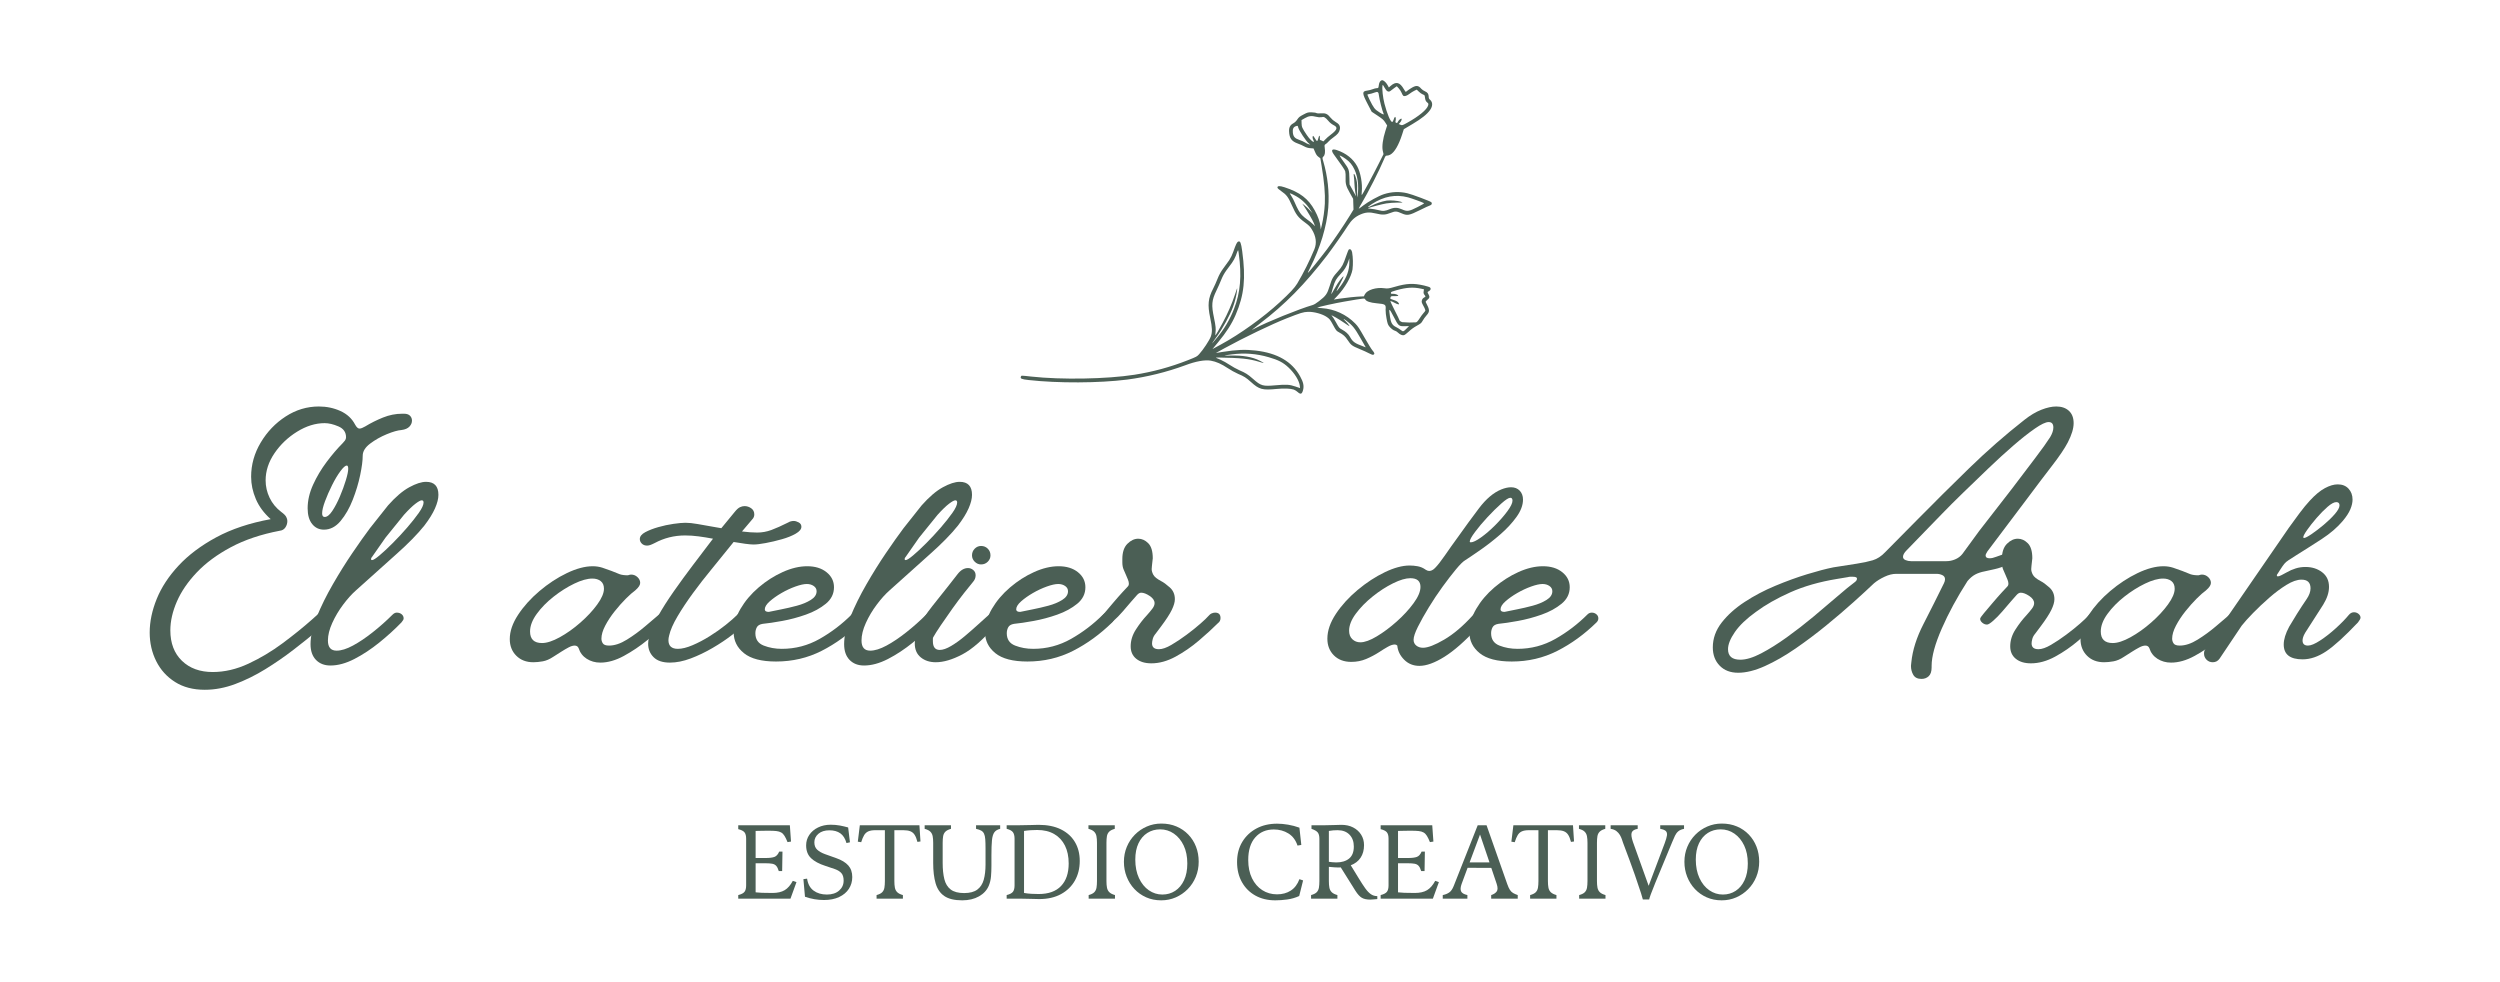 <svg version="1.0" preserveAspectRatio="xMidYMid meet" height="614" viewBox="0 0 1172.25 460.5" zoomAndPan="magnify" width="1563" xmlns:xlink="http://www.w3.org/1999/xlink" xmlns="http://www.w3.org/2000/svg"><defs><g></g><clipPath id="ed30bb0d42"><path clip-rule="nonzero" d="M 478 37 L 672 37 L 672 185 L 478 185 Z M 478 37"></path></clipPath><clipPath id="b0289e694c"><path clip-rule="nonzero" d="M 660.566 26.668 L 716.293 128.656 L 512.316 240.109 L 456.59 138.121 Z M 660.566 26.668"></path></clipPath><clipPath id="61893eedf3"><path clip-rule="nonzero" d="M 660.566 26.668 L 716.293 128.656 L 512.316 240.109 L 456.59 138.121 Z M 660.566 26.668"></path></clipPath></defs><g clip-path="url(#ed30bb0d42)"><g clip-path="url(#b0289e694c)"><g clip-path="url(#61893eedf3)"><path fill-rule="nonzero" fill-opacity="1" d="M 478.703 176.578 C 478.918 176.039 478.676 176.039 483.57 176.574 C 497.738 178.129 518.988 177.754 531.949 175.719 C 540.523 174.375 548.844 172.109 556.914 168.93 C 561.203 167.23 561.227 167.219 562.277 166.078 C 564.141 164.055 567.113 159.562 567.746 157.809 C 568.508 155.699 568.441 153.688 567.453 148.988 C 566.176 142.926 566.488 139.863 568.852 135.32 C 569.457 134.152 570.379 132.086 570.902 130.727 C 571.59 128.973 572.496 127.34 573.617 125.828 C 574.59 124.488 575.836 122.77 576.387 122 C 577.164 120.773 577.789 119.477 578.266 118.102 C 579.539 114.457 580.008 113.504 580.648 113.262 C 581.562 112.918 581.934 113.84 582.469 117.766 C 584.207 130.59 583.406 138.336 579.375 147.68 C 577.551 151.914 575.059 155.793 571.105 160.57 L 568.535 163.676 L 572.508 161.52 C 581.512 156.625 592.348 148.844 600.105 141.703 C 604.836 137.352 607.004 135.027 608.277 132.945 C 611.34 127.762 614.023 122.391 616.332 116.828 C 617.5 113.941 617.102 110.82 615.152 107.633 C 614.273 106.195 613.805 105.723 611.832 104.27 C 608.68 101.957 607.699 100.668 605.82 96.395 C 604.07 92.402 603.238 91.293 600.715 89.582 C 599.805 88.965 599.035 88.27 599.004 88.035 C 598.879 87.121 599.949 87.039 602.258 87.789 C 609.527 90.141 613.484 93.168 616.488 98.664 C 618.039 101.504 618.965 104.125 619.168 106.266 L 619.293 107.559 L 619.777 105.672 C 620.551 102.309 621.027 98.906 621.215 95.465 C 621.43 90.816 620.938 85.125 619.668 77.531 L 619.113 74.219 L 618.219 73.543 C 617.508 73.008 617.176 72.527 616.617 71.234 L 615.914 69.602 L 614.336 69.484 C 613.371 69.41 612.465 69.141 611.617 68.676 C 610.641 68.141 609.625 67.688 608.578 67.316 C 605.629 66.27 604.594 64.848 604.445 61.625 C 604.359 59.762 604.965 58.602 606.418 57.836 C 607.184 57.391 607.801 56.793 608.277 56.047 C 609.043 54.922 609.379 54.652 611.203 53.695 C 613.129 52.684 613.379 52.617 615.102 52.676 C 616.113 52.711 617.09 52.863 617.27 53.016 C 617.449 53.168 618.422 53.23 619.434 53.148 C 621.582 52.98 622.465 53.383 623.91 55.195 C 624.543 55.961 625.285 56.598 626.137 57.109 C 627.977 58.125 628.559 59.129 628.234 60.73 C 627.957 62.105 627.242 62.973 625.137 64.492 C 624.297 65.078 623.523 65.742 622.82 66.484 C 622.469 66.914 622.059 67.281 621.59 67.582 C 621.055 67.875 620.996 68.102 621.16 69.215 C 621.469 71.297 621.27 72.715 620.574 73.363 C 620 73.902 619.992 74.059 620.461 75.57 C 622.57 82.695 623.359 89.965 622.828 97.379 C 622.121 106.156 619.066 116.234 614.25 125.684 C 613.602 126.945 613.141 128 613.219 128.023 C 613.414 128.082 619.441 120.625 622.371 116.707 C 625.273 112.82 630.277 105.434 632.797 101.316 L 634.66 98.273 L 634.574 95.746 L 634.488 93.223 L 632.918 90.426 C 631.125 87.234 630.848 86.188 630.953 83.062 C 631.004 82.137 630.945 81.215 630.77 80.301 C 630.555 79.605 628.848 77.086 625.465 72.473 C 623.957 70.414 624.496 69.586 626.84 70.379 C 631.195 71.852 634.477 74.465 636.391 77.98 C 637.992 80.918 638.926 86.145 638.531 89.973 C 638.449 90.77 638.449 91.441 638.527 91.465 C 638.723 91.523 643.852 82.031 646.582 76.559 L 648.73 72.262 L 648.375 70.676 C 647.934 68.711 648.41 65.125 649.598 61.438 L 650.434 58.828 L 649.547 57.426 C 648.793 56.23 648.266 55.762 645.922 54.211 L 643.184 52.395 L 641.387 48.961 C 638.613 43.656 638.574 42.793 641.105 42.477 C 642.016 42.344 642.902 42.113 643.766 41.793 C 644.383 41.531 645.031 41.375 645.699 41.32 C 646.293 41.355 646.359 41.25 646.52 39.957 C 646.688 38.57 647.25 37.73 648.07 37.617 C 648.703 37.535 649.938 38.633 650.629 39.898 L 651.238 41.016 L 651.98 40.352 C 654.562 38.051 656.395 38.488 658.297 41.859 C 658.906 42.934 659.148 43.199 659.332 42.984 C 659.977 42.461 660.648 41.98 661.355 41.547 C 663.898 39.891 664.984 39.906 666.426 41.613 C 666.922 42.117 667.492 42.512 668.137 42.793 C 669.391 43.328 669.891 44.039 669.918 45.328 C 669.875 45.961 670.109 46.469 670.621 46.844 C 671.848 47.992 671.84 49.719 670.602 51.52 C 669.227 53.516 666.656 55.582 662.398 58.113 L 658.246 60.582 L 657.484 62.961 C 655.867 68.027 653.883 71.43 651.93 72.496 C 651.426 72.793 650.883 72.953 650.297 72.98 C 649.758 72.91 649.613 73.102 648.863 74.906 C 646.852 79.738 641.504 90.246 638.387 95.488 C 637.887 96.254 637.453 97.055 637.09 97.898 C 637.809 97.457 638.492 96.965 639.145 96.422 C 641.598 94.516 646.477 91.836 648.934 91.047 C 652.531 89.895 656.168 89.746 659.844 90.605 C 661.887 91.047 670.75 94.363 671.18 94.848 C 671.625 95.355 671.309 96.121 670.574 96.305 C 670.207 96.395 668.031 97.406 665.742 98.547 C 660.727 101.047 659.852 101.199 657.199 100.02 C 654.859 98.98 654.238 98.957 652.059 99.812 C 649.539 100.805 648.305 100.855 645.141 100.098 C 642.121 99.375 640.309 99.5 637.82 100.602 C 635.426 101.66 633.68 103.227 632.082 105.75 C 629.996 109.043 624.777 116.488 622.27 119.758 C 611.922 133.25 602.449 142.859 590.828 151.668 C 588.766 153.23 587.059 154.57 587.035 154.648 C 587.012 154.727 587.711 154.398 588.598 153.914 C 593.695 151.129 609.363 144.789 615.48 143.035 C 616.188 142.832 617.117 142.27 618.496 141.203 C 621.73 138.703 622.332 137.848 623.484 134.105 C 624.574 130.57 624.977 129.859 627.406 127.176 C 629.301 125.09 629.902 123.957 631.199 120.07 C 631.738 118.461 632.316 117.066 632.488 116.973 C 633.164 116.605 633.742 117.109 634.004 118.289 C 634.441 120.977 634.5 123.676 634.184 126.379 C 633.574 129.898 630.648 134.992 627.082 138.75 L 625.453 140.461 L 627.977 140.062 C 630.84 139.609 635.957 139.078 638.074 139.016 L 639.496 138.973 L 639.988 138.008 C 641.059 135.926 645.332 134.602 649.176 135.164 C 650.617 135.375 651.277 135.281 654.02 134.484 C 659.621 132.855 662.73 132.723 667.805 133.895 C 669.105 134.195 670.344 134.602 670.551 134.801 C 671.098 135.324 670.855 136.059 669.984 136.535 C 669.23 136.945 669.23 136.953 669.824 137.996 C 670.516 139.203 670.375 139.766 669.137 140.723 C 668.609 141.129 668.422 141.449 668.551 141.699 C 670.484 145.41 670.512 146.062 668.816 147.977 C 668.16 148.73 667.578 149.539 667.078 150.402 C 666.504 151.465 666.25 151.68 664.301 152.766 C 662.938 153.512 661.691 154.418 660.559 155.48 C 659.652 156.34 658.68 157.07 658.309 157.168 C 657.559 157.363 656.477 156.891 655.445 155.914 C 655.094 155.562 654.684 155.301 654.219 155.129 C 653.434 154.977 652.086 153.949 651.316 152.918 C 650.75 152.16 650.516 151.434 650.117 149.156 C 649.867 147.867 649.73 146.566 649.711 145.254 C 649.918 142.762 649.707 142.602 645.539 142.215 C 642.539 141.934 640.668 141.312 640.191 140.438 C 639.828 139.773 640.203 139.738 630.281 141.434 C 626.035 142.156 618.281 143.879 617.613 144.246 C 618.324 144.379 619.043 144.461 619.766 144.488 C 622.742 144.68 625.582 145.402 628.293 146.645 C 631 147.891 633.395 149.578 635.48 151.707 C 636.766 153.035 637.367 153.945 639.84 158.305 C 641.418 161.086 643.086 163.789 643.547 164.305 C 644.531 165.414 644.668 165.973 644.043 166.316 C 643.738 166.48 643.086 166.285 642.066 165.727 C 641.23 165.27 639.129 164.312 637.395 163.602 C 633.953 162.188 633.461 161.812 631.906 159.457 C 630.754 157.703 629.914 156.945 627.914 155.852 C 626.594 155.129 626.543 155.07 625.082 152.391 C 623.684 149.832 623.504 149.605 622.18 148.668 C 620.145 147.234 616.094 146.113 613.32 146.223 C 611.07 146.312 609.938 146.656 603.344 149.254 C 596.289 152.031 583.25 158.305 574.199 163.273 L 570.125 165.512 L 573.375 164.996 C 579.824 163.969 583.918 163.805 588.824 164.379 C 598.953 165.559 605.785 169.523 609.617 176.438 C 611.152 179.207 611.523 180.961 610.996 182.941 C 610.496 184.82 609.859 185.055 608.512 183.852 C 607.965 183.359 607.355 182.973 606.684 182.684 C 605.102 182.152 602.113 182.039 598.664 182.375 C 591.895 183.031 590.461 182.641 586.496 179.059 C 584.324 177.098 583.316 176.461 580.52 175.293 C 578.859 174.535 577.266 173.652 575.742 172.652 C 572.629 170.598 570.348 169.59 567.762 169.121 C 565.016 168.629 560.688 169.406 555.754 171.281 C 546.922 174.523 537.836 176.758 528.508 177.992 C 515.324 179.656 496.188 179.742 482.32 178.199 C 478.953 177.824 478.32 177.539 478.699 176.578 Z M 572.336 168.695 C 573.797 169.379 575.195 170.168 576.539 171.059 C 577.992 172.008 579.508 172.848 581.078 173.578 C 584.051 174.855 585.152 175.547 587.535 177.652 C 591.301 180.973 592.137 181.207 598.164 180.656 C 603.145 180.203 604.672 180.297 607.434 181.242 L 609.598 181.98 L 609.492 180.984 C 609.234 178.531 607.051 174.988 604.109 172.254 C 601.625 169.941 599.445 168.812 594.957 167.512 C 589.254 165.828 583.453 165.387 577.562 166.18 C 573.344 166.715 573.191 166.828 576.828 166.723 C 582.711 166.562 587.301 167.359 590.727 169.141 C 593.281 170.469 593.25 170.504 590.301 169.613 C 585.676 168.215 581.727 167.809 571.141 167.637 C 570.406 167.621 569.996 167.699 570.23 167.797 C 570.461 167.898 571.414 168.309 572.336 168.695 Z M 570.543 158.488 C 574.004 154.391 576.699 149.84 578.629 144.836 C 581.633 137.215 582.309 129.273 580.836 118.828 C 580.543 116.77 580.645 116.695 579.492 119.867 C 579.016 121.07 578.406 122.199 577.66 123.254 C 577.012 124.137 575.828 125.734 575.035 126.801 C 574.07 128.137 573.281 129.57 572.672 131.098 C 572.164 132.395 571.148 134.691 570.414 136.199 C 568.145 140.863 567.961 142.934 569.262 149.125 C 570.035 152.797 570.188 154.355 569.941 156.07 C 569.867 156.445 569.84 156.824 569.859 157.207 C 569.961 157.395 571.668 154.496 573.375 151.246 C 575.656 147.016 577.566 142.621 579.098 138.066 C 580.074 134.984 580.207 134.699 580.082 135.992 C 579.738 138.727 579.09 141.387 578.137 143.969 C 576.777 147.691 573.371 153.934 570.652 157.68 C 569.297 159.551 568.23 161.094 568.281 161.109 C 568.332 161.125 569.352 159.945 570.543 158.484 Z M 626.477 151.188 C 627.879 153.73 627.945 153.812 629.266 154.535 C 631.023 155.496 632.242 156.605 632.969 157.902 C 634.309 160.301 635.168 160.922 639.273 162.445 L 640.398 162.859 L 637.891 158.488 C 635.211 153.812 634.234 152.605 631.355 150.398 C 629.883 149.27 629.57 149.348 630.859 150.523 C 631.438 151.07 631.961 151.664 632.426 152.309 C 633.086 153.242 632.977 153.195 630.367 151.41 C 627.613 149.531 624.613 147.785 624.367 147.918 C 624.293 147.957 624.418 148.121 624.637 148.285 C 624.859 148.449 625.684 149.754 626.477 151.188 Z M 624.656 137.301 C 624.926 136.898 625.621 135.695 626.199 134.633 C 627.316 132.57 629.25 129.961 629.949 129.566 C 630.184 129.434 629.566 130.844 628.574 132.703 C 626.043 137.453 626.066 137.621 628.75 133.922 C 631.449 130.203 632.719 126.695 632.703 122.996 L 632.699 121.137 L 632.164 122.688 C 631.473 124.836 630.332 126.715 628.754 128.328 C 626.457 130.777 626 131.582 625.031 134.863 C 624.535 136.527 624.141 137.922 624.148 137.961 C 624.348 137.766 624.516 137.547 624.656 137.301 Z M 610.457 100.84 C 611.242 101.625 612.086 102.336 612.996 102.973 C 613.898 103.602 614.75 104.285 615.555 105.031 L 616.621 106.07 L 616.066 104.633 C 615.562 103.328 612.965 98.879 611.301 96.465 L 610.637 95.5 L 611.664 96.266 C 612.516 96.949 613.312 97.691 614.059 98.488 L 615.426 99.953 L 614.43 98.434 C 612.484 95.344 609.871 92.992 606.594 91.379 C 606.016 91.059 605.414 90.801 604.785 90.602 C 604.723 90.637 605.02 91.168 605.445 91.785 C 606.055 92.754 606.586 93.766 607.039 94.816 C 608.41 97.996 609.359 99.672 610.457 100.84 Z M 654.625 153.367 C 655.406 153.762 656.148 154.223 656.848 154.75 C 657.992 155.648 657.961 155.66 659.934 153.672 L 660.699 152.902 L 658.918 152.953 C 655.902 153.035 655.781 152.938 653.504 148.527 C 651.281 144.219 651.137 144.215 651.766 148.516 C 652.184 151.391 652.844 152.512 654.625 153.367 Z M 609.324 65.637 C 610.273 65.953 611.184 66.363 612.055 66.867 C 612.555 67.207 613.094 67.461 613.672 67.637 L 614.422 67.816 L 613.559 67.121 C 612.406 66.199 609.047 61.102 608.746 59.82 C 608.523 58.879 608.52 58.875 607.637 59.164 C 606.48 59.539 606.039 60.465 606.215 62.148 C 606.422 64.094 607.125 64.883 609.324 65.637 Z M 657.582 151.062 C 659.699 151.262 661.82 151.293 663.941 151.152 C 664.375 151.066 664.852 150.547 665.691 149.242 C 666.262 148.336 666.898 147.477 667.594 146.664 C 667.938 146.348 668.199 145.973 668.375 145.543 C 668.156 144.797 667.848 144.094 667.441 143.43 C 666.586 141.855 666.508 141.566 666.734 140.801 C 666.891 140.219 667.238 139.785 667.777 139.508 C 668.555 139.086 668.559 139.066 667.992 138.34 C 667.551 137.844 667.406 137.273 667.555 136.625 L 667.691 135.648 L 666.395 135.367 C 662.691 134.57 659.66 134.746 654.965 136.039 C 652.789 136.637 652.234 136.867 652.211 137.18 C 652.172 137.77 652.234 137.805 653.223 137.762 C 654.203 137.719 655.746 138.297 655.637 138.664 C 655.602 138.789 654.816 138.879 653.898 138.863 C 652.293 138.844 652.211 138.867 652 139.477 C 651.785 140.098 651.809 140.121 653.172 140.551 C 654.766 141.051 655.496 141.496 655.875 142.188 C 656.301 142.969 655.617 142.883 653.824 141.941 C 653.238 141.586 652.617 141.32 651.957 141.133 C 651.844 141.172 652.742 143.141 653.961 145.508 C 655.176 147.879 656.152 149.887 656.129 149.973 C 656.035 150.285 656.887 150.926 657.582 151.066 Z M 612.742 63.289 C 614.02 65.195 615.602 66.73 616.039 66.492 C 616.141 66.434 616.055 66.078 615.844 65.695 C 615.422 64.922 615.336 63.93 615.676 63.746 C 615.793 63.68 616.195 64.184 616.566 64.859 C 616.938 65.539 617.387 66.102 617.562 66.113 C 617.738 66.121 618.012 65.551 618.164 64.844 C 618.488 63.359 618.98 63.238 618.887 64.664 C 618.828 65.586 618.855 65.641 619.441 65.809 C 619.75 65.895 620.039 66.031 620.301 66.219 C 620.484 66.391 620.711 66.238 621.227 65.594 C 622.07 64.711 622.98 63.906 623.965 63.184 C 627.125 60.785 627.441 59.688 625.273 58.648 C 624.305 58.129 623.477 57.445 622.789 56.59 C 621.387 54.949 620.746 54.621 619.613 54.953 C 618.82 55.055 618.039 55 617.27 54.781 C 614.93 54.188 613.707 54.332 611.844 55.41 L 610.277 56.312 L 610.312 57.859 C 610.352 59.547 610.578 60.051 612.742 63.285 Z M 635.508 90.156 C 635.277 88.77 635.137 87.375 635.082 85.973 C 635.051 84.863 634.965 83.758 634.812 82.66 C 634.543 81.227 634.977 81.172 635.512 82.57 C 636.207 84.391 636.492 86.277 636.367 88.223 C 636.332 89.371 636.328 90.828 636.352 91.461 L 636.398 92.613 L 636.598 91.621 C 636.746 90.574 636.828 89.52 636.844 88.461 C 636.961 83.113 635.258 78.227 632.363 75.602 C 630.812 74.199 628.086 72.543 628.18 73.062 C 628.789 74.113 629.465 75.125 630.207 76.09 C 632.543 79.312 632.66 79.672 632.742 83.699 L 632.801 86.488 L 635.855 92.027 Z M 646.371 98.527 C 648.602 99.102 649.32 99.035 651.812 98.023 C 653.797 97.215 655.395 97.258 657.414 98.176 C 659.848 99.273 660.637 99.156 664.707 97.086 C 666.98 95.926 667.895 95.371 667.703 95.258 C 666.977 94.824 661.852 92.965 660.215 92.539 C 654.395 91.031 649 92.02 643.324 95.633 C 640.984 97.121 640.82 97.707 643.09 96.465 C 645.355 95.309 647.738 94.504 650.238 94.055 C 652.012 93.832 655.344 94.098 656.805 94.582 C 658.086 95.008 658.047 95.016 654.828 95.012 C 653.215 95.027 651.605 95.152 650.008 95.391 C 647.902 95.738 642.242 97.223 641.516 97.621 C 641.352 97.711 641.895 97.828 642.727 97.883 C 643.957 98.008 645.172 98.223 646.371 98.527 Z M 646.758 52.633 C 648.699 53.875 649.184 53.961 648.641 52.965 C 648.207 52.172 646.746 46.426 646.609 44.965 C 646.434 43.113 646.051 42.805 644.629 43.367 C 643.559 43.785 642.453 44.082 641.312 44.25 C 641.066 44.277 641.277 44.895 642.105 46.562 C 644.18 50.746 644.539 51.211 646.758 52.633 Z M 652.812 57.172 C 653.02 57.145 653.328 56.641 653.5 56.051 C 653.598 55.602 653.789 55.195 654.074 54.836 C 654.438 54.637 654.629 55.703 654.398 56.641 C 654.246 57.262 654.297 57.43 654.684 57.582 C 655.105 57.75 655.203 57.68 655.547 56.973 C 655.934 56.176 657.016 55.367 657.215 55.727 C 657.383 56.031 656.949 56.996 656.375 57.598 L 655.848 58.152 L 656.672 58.504 C 657.48 58.848 657.547 58.828 659.914 57.523 C 665.246 54.586 669.164 51.332 669.66 49.43 C 669.859 48.66 669.816 48.527 669.223 48.047 C 668.531 47.488 668.305 46.953 668.133 45.473 C 668.043 44.66 667.961 44.559 667.234 44.32 C 666.539 44.004 665.922 43.578 665.375 43.043 L 664.309 42.031 L 663.238 42.527 C 662.43 42.941 661.664 43.422 660.941 43.973 C 659.688 44.938 658.652 45.277 658.023 44.93 C 657.676 44.551 657.422 44.113 657.266 43.621 C 656.918 42.832 656.461 42.113 655.895 41.465 L 654.965 40.438 L 653.875 41.199 C 653.273 41.621 652.5 42.207 652.152 42.504 C 651.121 43.391 650.246 42.969 649.203 41.086 C 648.41 39.652 648.352 39.598 648.246 40.211 C 647.992 41.672 648.445 45.809 649.164 48.586 C 650.41 53.414 652.051 57.277 652.809 57.172 Z M 652.812 57.172" fill="#4b5f55"></path></g></g></g><g fill-opacity="1" fill="#4b5f55"><g transform="translate(70.19, 319.53)"><g><path d="M 0 -22.934 C 0 -28.027 1.105 -33.293 3.312 -38.73 C 5.52 -44.168 8.945 -49.375 13.59 -54.359 C 18.234 -59.34 24.121 -63.758 31.258 -67.609 C 38.391 -71.457 46.883 -74.289 56.738 -76.102 C 53.566 -78.934 51.242 -82.074 49.773 -85.531 C 48.301 -88.984 47.562 -92.465 47.562 -95.977 C 47.562 -101.641 49.062 -106.988 52.066 -112.027 C 55.066 -117.07 58.973 -121.145 63.785 -124.262 C 68.598 -127.375 73.781 -128.93 79.328 -128.93 C 82.953 -128.93 86.324 -128.223 89.438 -126.809 C 92.551 -125.391 94.844 -123.27 96.316 -120.438 C 96.996 -119.191 97.676 -118.57 98.355 -118.57 C 98.809 -118.57 99.262 -118.684 99.715 -118.91 C 100.168 -119.137 100.621 -119.363 101.074 -119.59 C 103.676 -121.176 106.453 -122.562 109.395 -123.75 C 112.34 -124.938 115.34 -125.535 118.398 -125.535 L 119.25 -125.535 C 120.496 -125.535 121.43 -125.223 122.051 -124.602 C 122.676 -123.977 122.984 -123.211 122.984 -122.305 C 122.984 -121.289 122.59 -120.352 121.797 -119.504 C 121.004 -118.652 119.758 -118.117 118.059 -117.891 C 116.359 -117.777 114.066 -117.125 111.18 -115.938 C 108.293 -114.746 105.688 -113.273 103.367 -111.52 C 101.043 -109.766 99.883 -107.867 99.883 -105.828 C 99.883 -103.562 99.488 -100.535 98.695 -96.742 C 97.902 -92.945 96.742 -89.098 95.211 -85.191 C 93.684 -81.281 91.785 -77.969 89.523 -75.254 C 87.258 -72.535 84.652 -71.176 81.707 -71.176 C 79.441 -71.176 77.602 -72.055 76.188 -73.809 C 74.77 -75.562 74.062 -78.027 74.062 -81.199 C 74.062 -84.82 74.914 -88.504 76.613 -92.238 C 78.309 -95.977 80.434 -99.543 82.98 -102.941 C 85.531 -106.34 88.051 -109.281 90.539 -111.773 C 90.879 -112.113 91.219 -112.512 91.559 -112.965 C 91.898 -113.418 92.07 -113.926 92.07 -114.492 C 92.07 -116.871 90.879 -118.57 88.504 -119.59 C 86.125 -120.609 83.973 -121.117 82.047 -121.117 C 77.742 -121.117 73.441 -119.785 69.137 -117.125 C 64.832 -114.465 61.293 -111.094 58.52 -107.02 C 55.746 -102.941 54.359 -98.695 54.359 -94.277 C 54.359 -91.445 54.98 -88.73 56.227 -86.125 C 57.473 -83.52 59.285 -81.312 61.664 -79.5 C 62.91 -78.594 63.703 -77.801 64.039 -77.121 C 64.379 -76.441 64.551 -75.82 64.551 -75.254 C 64.551 -74.121 64.238 -73.102 63.617 -72.195 C 62.992 -71.289 62.117 -70.777 60.984 -70.664 C 52.148 -68.969 44.508 -66.391 38.051 -62.938 C 31.598 -59.484 26.273 -55.547 22.082 -51.133 C 17.895 -46.715 14.777 -42.156 12.742 -37.457 C 10.703 -32.758 9.684 -28.254 9.684 -23.953 C 9.684 -17.949 11.496 -13.191 15.117 -9.684 C 18.742 -6.172 23.555 -4.418 29.559 -4.418 C 35.105 -4.418 40.684 -5.719 46.289 -8.324 C 51.895 -10.93 57.246 -14.129 62.344 -17.922 C 67.438 -21.715 71.969 -25.367 75.934 -28.879 L 79.16 -31.766 C 80.293 -32.672 81.312 -33.125 82.219 -33.125 C 83.801 -33.125 84.594 -32.332 84.594 -30.746 C 84.594 -30.293 84.48 -29.754 84.254 -29.133 C 84.027 -28.512 83.574 -27.914 82.898 -27.348 L 78.988 -24.121 C 75.48 -21.176 71.629 -18.09 67.438 -14.863 C 63.25 -11.637 58.859 -8.605 54.273 -5.777 C 49.688 -2.945 44.988 -0.621 40.176 1.188 C 35.359 3 30.578 3.906 25.82 3.906 C 20.383 3.906 15.742 2.691 11.891 0.254 C 8.039 -2.18 5.098 -5.438 3.059 -9.512 C 1.02 -13.59 0 -18.062 0 -22.934 Z M 92.41 -101.242 C 91.73 -101.242 90.738 -100.363 89.438 -98.609 C 88.133 -96.855 86.832 -94.676 85.531 -92.07 C 84.227 -89.465 83.125 -86.945 82.219 -84.512 C 81.312 -82.074 80.859 -80.18 80.859 -78.82 C 80.859 -77.688 81.254 -77.121 82.047 -77.121 C 83.18 -77.121 84.367 -78.055 85.613 -79.926 C 86.859 -81.793 88.051 -84.059 89.184 -86.719 C 90.312 -89.379 91.25 -91.93 91.984 -94.363 C 92.723 -96.797 93.09 -98.582 93.09 -99.715 C 93.09 -100.734 92.863 -101.242 92.41 -101.242 Z M 92.41 -101.242"></path></g></g></g><g fill-opacity="1" fill="#4b5f55"><g transform="translate(148.835, 319.53)"><g><path d="M -3.227 -17.496 C -3.227 -21.234 -2.238 -25.539 -0.254 -30.406 C 1.727 -35.277 4.219 -40.316 7.219 -45.523 C 10.219 -50.734 13.277 -55.633 16.391 -60.219 C 19.508 -64.805 22.254 -68.684 24.633 -71.855 L 33.125 -82.559 C 36.637 -86.52 39.949 -89.352 43.062 -91.051 C 46.176 -92.75 48.809 -93.598 50.961 -93.598 C 54.812 -93.598 56.738 -91.559 56.738 -87.484 C 56.738 -85.672 56.199 -83.547 55.121 -81.113 C 54.047 -78.68 52.375 -75.988 50.113 -73.043 C 46.941 -69.082 42.551 -64.605 36.945 -59.625 C 31.34 -54.641 25.027 -48.98 18.008 -42.637 C 16.082 -40.938 14.098 -38.73 12.062 -36.012 C 10.023 -33.293 8.324 -30.434 6.965 -27.434 C 5.605 -24.434 4.926 -21.688 4.926 -19.195 C 4.926 -16.023 6.285 -14.438 9.004 -14.438 C 11.156 -14.438 13.703 -15.23 16.648 -16.816 C 19.59 -18.402 22.707 -20.496 25.988 -23.102 C 29.273 -25.707 32.332 -28.426 35.164 -31.258 C 35.844 -31.938 36.523 -32.273 37.203 -32.273 C 38.109 -32.273 38.871 -32.02 39.496 -31.512 C 40.117 -31 40.43 -30.352 40.43 -29.559 C 40.43 -29.219 40.316 -28.906 40.09 -28.625 C 39.863 -28.34 39.637 -28.027 39.41 -27.688 C 36.352 -24.52 32.898 -21.375 29.047 -18.262 C 25.199 -15.148 21.289 -12.57 17.328 -10.531 C 13.363 -8.492 9.625 -7.473 6.117 -7.473 C 3.285 -7.473 1.02 -8.352 -0.68 -10.105 C -2.379 -11.863 -3.227 -14.324 -3.227 -17.496 Z M 25.648 -58.434 C 25.312 -58.094 25.141 -57.754 25.141 -57.418 C 25.141 -57.078 25.312 -56.906 25.648 -56.906 C 26.215 -56.906 27.379 -57.641 29.133 -59.113 C 30.887 -60.586 32.926 -62.484 35.246 -64.805 C 37.57 -67.129 39.836 -69.562 42.043 -72.109 C 44.25 -74.656 46.09 -76.98 47.562 -79.074 C 49.035 -81.168 49.773 -82.785 49.773 -83.914 C 49.773 -84.594 49.488 -84.934 48.922 -84.934 C 48.355 -84.934 47.367 -84.398 45.949 -83.32 C 44.535 -82.246 42.75 -80.52 40.598 -78.141 L 31.938 -67.438 Z M 25.648 -58.434"></path></g></g></g><g fill-opacity="1" fill="#4b5f55"><g transform="translate(183.827, 319.53)"><g></g></g></g><g fill-opacity="1" fill="#4b5f55"><g transform="translate(242.938, 319.53)"><g><path d="M -3.906 -19.875 C -3.906 -23.5 -2.605 -27.293 0 -31.258 C 2.605 -35.219 5.945 -38.93 10.023 -42.383 C 14.098 -45.836 18.375 -48.641 22.848 -50.793 C 27.32 -52.941 31.371 -54.02 34.992 -54.02 C 36.578 -54.02 38.078 -53.793 39.496 -53.34 C 40.91 -52.887 42.355 -52.375 43.828 -51.809 L 44.676 -51.469 C 45.695 -51.02 46.688 -50.621 47.648 -50.281 C 48.609 -49.941 49.887 -49.773 51.469 -49.773 C 52.148 -50 52.66 -50.113 53 -50.113 C 54.133 -50.113 55.121 -49.715 55.973 -48.922 C 56.82 -48.129 57.246 -47.223 57.246 -46.203 C 57.246 -45.75 57.078 -45.242 56.738 -44.676 C 56.398 -44.109 55.773 -43.43 54.867 -42.637 C 53.734 -41.844 52.293 -40.57 50.535 -38.816 C 48.781 -37.059 47.027 -35.078 45.27 -32.871 C 43.516 -30.66 42.043 -28.426 40.855 -26.16 C 39.664 -23.895 39.07 -21.855 39.07 -20.043 C 39.07 -19.25 39.297 -18.516 39.75 -17.836 C 40.203 -17.156 41.164 -16.816 42.637 -16.816 C 45.242 -16.816 48.043 -17.75 51.047 -19.621 C 54.047 -21.488 56.879 -23.555 59.539 -25.82 C 62.199 -28.086 64.266 -29.84 65.738 -31.086 C 66.984 -32.105 68.062 -32.613 68.969 -32.613 C 70.664 -32.613 71.516 -31.766 71.516 -30.066 C 71.516 -29.16 71.062 -28.254 70.156 -27.348 C 67.551 -25.086 64.438 -22.48 60.812 -19.535 C 57.191 -16.59 53.453 -14.07 49.602 -11.977 C 45.75 -9.879 42.07 -8.832 38.559 -8.832 C 36.184 -8.832 34.059 -9.43 32.191 -10.617 C 30.32 -11.805 29.047 -13.477 28.367 -15.629 C 28.027 -16.422 27.406 -16.816 26.5 -16.816 C 25.707 -16.816 24.773 -16.535 23.695 -15.969 C 22.621 -15.402 21.461 -14.723 20.215 -13.93 L 16.477 -11.551 C 14.777 -10.418 13.137 -9.711 11.551 -9.43 C 9.965 -9.145 8.492 -9.004 7.133 -9.004 C 3.852 -9.004 1.188 -10.023 -0.848 -12.062 C -2.887 -14.098 -3.906 -16.703 -3.906 -19.875 Z M 5.605 -23.441 C 5.605 -19.816 7.473 -18.008 11.211 -18.008 C 13.477 -18.008 16.25 -18.914 19.535 -20.723 C 22.82 -22.535 26.047 -24.828 29.219 -27.605 C 32.387 -30.379 35.023 -33.211 37.117 -36.098 C 39.211 -38.984 40.258 -41.449 40.258 -43.488 C 40.258 -45.07 39.75 -46.262 38.73 -47.055 C 37.711 -47.848 36.41 -48.242 34.824 -48.242 C 32.445 -48.242 29.613 -47.449 26.328 -45.863 C 23.047 -44.281 19.816 -42.242 16.648 -39.75 C 13.477 -37.258 10.844 -34.57 8.75 -31.68 C 6.652 -28.793 5.605 -26.047 5.605 -23.441 Z M 5.605 -23.441"></path></g></g></g><g fill-opacity="1" fill="#4b5f55"><g transform="translate(308.844, 319.53)"><g><path d="M -8.832 -66.758 C -8.832 -68.004 -7.984 -69.082 -6.285 -69.988 C -4.586 -70.891 -2.547 -71.684 -0.168 -72.363 C 2.207 -73.043 4.586 -73.555 6.965 -73.895 C 9.344 -74.234 11.211 -74.402 12.57 -74.402 C 14.156 -74.402 16.051 -74.203 18.262 -73.809 C 20.469 -73.414 22.875 -72.988 25.48 -72.535 L 29.387 -71.855 L 35.672 -79.5 C 36.578 -80.633 37.398 -81.367 38.137 -81.707 C 38.871 -82.047 39.578 -82.219 40.258 -82.219 C 41.391 -82.219 42.438 -81.879 43.402 -81.199 C 44.363 -80.52 44.844 -79.555 44.844 -78.309 C 44.844 -77.402 44.508 -76.613 43.828 -75.934 L 39.07 -70.328 C 41.789 -69.988 44.168 -69.816 46.203 -69.816 C 48.469 -69.816 50.68 -70.215 52.828 -71.004 C 54.98 -71.797 57.641 -72.988 60.812 -74.574 C 61.152 -74.801 61.551 -74.969 62.004 -75.082 C 62.457 -75.195 62.91 -75.254 63.363 -75.254 C 64.039 -75.254 64.805 -75.027 65.656 -74.574 C 66.504 -74.121 66.93 -73.441 66.93 -72.535 C 66.93 -71.402 66.051 -70.328 64.297 -69.309 C 62.539 -68.289 60.359 -67.41 57.754 -66.676 C 55.152 -65.938 52.633 -65.344 50.195 -64.891 C 47.762 -64.438 45.863 -64.211 44.508 -64.211 C 43.602 -64.211 42.297 -64.324 40.598 -64.551 C 38.898 -64.777 37.09 -65.059 35.164 -65.398 L 32.273 -61.832 C 30.125 -59.113 27.574 -55.973 24.633 -52.406 C 21.688 -48.836 18.828 -45.156 16.051 -41.363 C 13.277 -37.57 10.871 -33.945 8.832 -30.492 C 6.793 -27.039 5.492 -24.066 4.926 -21.574 C 4.812 -21.121 4.727 -20.723 4.672 -20.383 C 4.613 -20.043 4.586 -19.703 4.586 -19.363 C 4.586 -16.648 6.059 -15.289 9.004 -15.289 C 10.93 -15.289 13.223 -15.855 15.883 -16.988 C 18.543 -18.121 21.234 -19.535 23.953 -21.234 C 26.668 -22.934 29.16 -24.688 31.426 -26.5 C 33.691 -28.312 35.504 -29.898 36.863 -31.258 L 37.031 -31.426 C 37.484 -31.879 38.223 -32.105 39.238 -32.105 C 41.391 -32.105 42.469 -31.312 42.469 -29.727 C 42.469 -29.047 42.129 -28.426 41.449 -27.859 L 41.277 -27.688 C 39.578 -25.988 37.344 -24.066 34.57 -21.914 C 31.793 -19.762 28.707 -17.695 25.312 -15.715 C 21.914 -13.73 18.488 -12.09 15.035 -10.785 C 11.578 -9.484 8.324 -8.832 5.266 -8.832 C 1.867 -8.832 -0.68 -9.684 -2.379 -11.383 C -4.078 -13.078 -4.926 -15.176 -4.926 -17.668 C -4.926 -18.121 -4.898 -18.574 -4.84 -19.027 C -4.785 -19.477 -4.699 -19.93 -4.586 -20.383 C -4.02 -23.102 -2.66 -26.387 -0.508 -30.238 C 1.641 -34.086 4.191 -38.109 7.133 -42.297 C 10.078 -46.488 12.965 -50.453 15.797 -54.188 C 18.629 -57.926 20.949 -60.984 22.762 -63.363 L 25.48 -66.93 C 23.102 -67.383 20.836 -67.75 18.688 -68.031 C 16.535 -68.316 14.438 -68.457 12.402 -68.457 C 7.305 -68.457 2.547 -67.27 -1.867 -64.891 C -2.773 -64.438 -3.48 -64.125 -3.992 -63.957 C -4.5 -63.785 -4.984 -63.703 -5.438 -63.703 C -6.453 -63.703 -7.277 -64.012 -7.898 -64.637 C -8.523 -65.258 -8.832 -65.965 -8.832 -66.758 Z M -8.832 -66.758"></path></g></g></g><g fill-opacity="1" fill="#4b5f55"><g transform="translate(345.703, 319.53)"><g><path d="M 18.176 -9.344 C 11.383 -9.344 6.371 -10.645 3.145 -13.25 C -0.086 -15.855 -1.699 -19.141 -1.699 -23.102 C -1.699 -26.727 -0.621 -30.379 1.527 -34.059 C 3.68 -37.738 6.512 -41.082 10.023 -44.082 C 13.531 -47.082 17.297 -49.488 21.32 -51.301 C 25.34 -53.113 29.16 -54.02 32.785 -54.02 C 36.523 -54.02 39.551 -53.086 41.871 -51.215 C 44.195 -49.348 45.355 -46.996 45.355 -44.168 C 45.355 -41.109 44.082 -38.531 41.535 -36.438 C 38.984 -34.344 35.871 -32.645 32.191 -31.34 C 28.512 -30.039 24.801 -29.047 21.062 -28.367 C 17.328 -27.688 14.27 -27.234 11.891 -27.008 C 10.531 -26.781 9.625 -26.246 9.172 -25.395 C 8.719 -24.547 8.492 -23.613 8.492 -22.594 C 8.492 -19.762 9.797 -17.836 12.402 -16.816 C 15.004 -15.797 17.836 -15.289 20.895 -15.289 C 27.234 -15.289 33.152 -16.844 38.645 -19.961 C 44.137 -23.074 49.148 -26.895 53.68 -31.426 C 54.246 -31.992 54.926 -32.273 55.719 -32.273 C 56.512 -32.273 57.219 -32.02 57.84 -31.512 C 58.465 -31 58.773 -30.352 58.773 -29.559 C 58.773 -28.879 58.492 -28.254 57.926 -27.688 C 52.262 -22.141 46.148 -17.695 39.578 -14.355 C 33.012 -11.012 25.875 -9.344 18.176 -9.344 Z M 32.613 -45.695 C 31.258 -45.695 29.473 -45.297 27.266 -44.508 C 25.055 -43.715 22.875 -42.695 20.723 -41.449 C 18.574 -40.203 16.73 -38.898 15.203 -37.543 C 13.676 -36.184 12.91 -34.938 12.91 -33.805 C 12.91 -33.012 13.531 -32.613 14.777 -32.613 L 15.629 -32.785 C 16.648 -33.012 18.316 -33.352 20.641 -33.805 C 22.961 -34.258 25.395 -34.824 27.945 -35.504 C 30.492 -36.184 32.672 -37.09 34.484 -38.223 C 36.297 -39.352 37.203 -40.711 37.203 -42.297 C 37.203 -43.316 36.75 -44.137 35.844 -44.762 C 34.938 -45.383 33.859 -45.695 32.613 -45.695 Z M 32.613 -45.695"></path></g></g></g><g fill-opacity="1" fill="#4b5f55"><g transform="translate(399.039, 319.53)"><g><path d="M -3.227 -17.496 C -3.227 -21.234 -2.238 -25.539 -0.254 -30.406 C 1.727 -35.277 4.219 -40.316 7.219 -45.523 C 10.219 -50.734 13.277 -55.633 16.391 -60.219 C 19.508 -64.805 22.254 -68.684 24.633 -71.855 L 33.125 -82.559 C 36.637 -86.52 39.949 -89.352 43.062 -91.051 C 46.176 -92.75 48.809 -93.598 50.961 -93.598 C 54.812 -93.598 56.738 -91.559 56.738 -87.484 C 56.738 -85.672 56.199 -83.547 55.121 -81.113 C 54.047 -78.68 52.375 -75.988 50.113 -73.043 C 46.941 -69.082 42.551 -64.605 36.945 -59.625 C 31.34 -54.641 25.027 -48.98 18.008 -42.637 C 16.082 -40.938 14.098 -38.73 12.062 -36.012 C 10.023 -33.293 8.324 -30.434 6.965 -27.434 C 5.605 -24.434 4.926 -21.688 4.926 -19.195 C 4.926 -16.023 6.285 -14.438 9.004 -14.438 C 11.156 -14.438 13.703 -15.23 16.648 -16.816 C 19.59 -18.402 22.707 -20.496 25.988 -23.102 C 29.273 -25.707 32.332 -28.426 35.164 -31.258 C 35.844 -31.938 36.523 -32.273 37.203 -32.273 C 38.109 -32.273 38.871 -32.02 39.496 -31.512 C 40.117 -31 40.43 -30.352 40.43 -29.559 C 40.43 -29.219 40.316 -28.906 40.09 -28.625 C 39.863 -28.34 39.637 -28.027 39.41 -27.688 C 36.352 -24.52 32.898 -21.375 29.047 -18.262 C 25.199 -15.148 21.289 -12.57 17.328 -10.531 C 13.363 -8.492 9.625 -7.473 6.117 -7.473 C 3.285 -7.473 1.02 -8.352 -0.68 -10.105 C -2.379 -11.863 -3.227 -14.324 -3.227 -17.496 Z M 25.648 -58.434 C 25.312 -58.094 25.141 -57.754 25.141 -57.418 C 25.141 -57.078 25.312 -56.906 25.648 -56.906 C 26.215 -56.906 27.379 -57.641 29.133 -59.113 C 30.887 -60.586 32.926 -62.484 35.246 -64.805 C 37.57 -67.129 39.836 -69.562 42.043 -72.109 C 44.25 -74.656 46.09 -76.98 47.562 -79.074 C 49.035 -81.168 49.773 -82.785 49.773 -83.914 C 49.773 -84.594 49.488 -84.934 48.922 -84.934 C 48.355 -84.934 47.367 -84.398 45.949 -83.32 C 44.535 -82.246 42.75 -80.52 40.598 -78.141 L 31.938 -67.438 Z M 25.648 -58.434"></path></g></g></g><g fill-opacity="1" fill="#4b5f55"><g transform="translate(434.031, 319.53)"><g><path d="M -5.098 -17.836 C -5.098 -20.102 -4.531 -22.535 -3.398 -25.141 C -1.926 -28.312 0.254 -31.711 3.145 -35.332 C 6.031 -38.957 8.551 -42.129 10.703 -44.844 L 14.949 -50.281 C 16.422 -52.207 18.062 -53.168 19.875 -53.168 C 20.781 -53.168 21.602 -52.859 22.34 -52.234 C 23.074 -51.613 23.441 -50.793 23.441 -49.773 C 23.441 -48.641 23.047 -47.621 22.254 -46.715 L 18.008 -41.449 C 16.309 -39.297 14.469 -36.832 12.484 -34.059 C 10.504 -31.285 8.691 -28.68 7.051 -26.246 C 5.406 -23.809 4.246 -21.969 3.566 -20.723 C 3.453 -20.609 3.398 -20.355 3.398 -19.961 C 3.398 -19.562 3.398 -19.195 3.398 -18.855 C 3.398 -16.137 4.473 -14.777 6.625 -14.777 C 8.098 -14.777 9.879 -15.402 11.977 -16.648 C 14.07 -17.895 16.195 -19.422 18.348 -21.234 C 20.496 -23.047 22.508 -24.801 24.375 -26.5 C 26.246 -28.199 27.688 -29.5 28.707 -30.406 L 29.898 -31.426 C 30.578 -32.105 31.312 -32.445 32.105 -32.445 C 32.898 -32.445 33.578 -32.191 34.145 -31.68 C 34.711 -31.172 34.992 -30.578 34.992 -29.898 C 34.992 -29.332 34.598 -28.539 33.805 -27.52 L 32.785 -26.328 C 27.008 -19.648 21.801 -15.09 17.156 -12.656 C 12.516 -10.219 8.379 -9.004 4.758 -9.004 C 1.926 -9.004 -0.426 -9.766 -2.293 -11.297 C -4.16 -12.824 -5.098 -15.004 -5.098 -17.836 Z M 21.742 -59.113 C 21.742 -60.359 22.168 -61.406 23.016 -62.258 C 23.867 -63.105 24.859 -63.531 25.988 -63.531 C 27.234 -63.531 28.285 -63.105 29.133 -62.258 C 29.98 -61.406 30.406 -60.359 30.406 -59.113 C 30.406 -57.98 29.98 -56.992 29.133 -56.141 C 28.285 -55.293 27.234 -54.867 25.988 -54.867 C 24.859 -54.867 23.867 -55.293 23.016 -56.141 C 22.168 -56.992 21.742 -57.98 21.742 -59.113 Z M 21.742 -59.113"></path></g></g></g><g fill-opacity="1" fill="#4b5f55"><g transform="translate(463.586, 319.53)"><g><path d="M 18.176 -9.344 C 11.383 -9.344 6.371 -10.645 3.145 -13.25 C -0.086 -15.855 -1.699 -19.141 -1.699 -23.102 C -1.699 -26.727 -0.621 -30.379 1.527 -34.059 C 3.68 -37.738 6.512 -41.082 10.023 -44.082 C 13.531 -47.082 17.297 -49.488 21.32 -51.301 C 25.34 -53.113 29.16 -54.02 32.785 -54.02 C 36.523 -54.02 39.551 -53.086 41.871 -51.215 C 44.195 -49.348 45.355 -46.996 45.355 -44.168 C 45.355 -41.109 44.082 -38.531 41.535 -36.438 C 38.984 -34.344 35.871 -32.645 32.191 -31.34 C 28.512 -30.039 24.801 -29.047 21.062 -28.367 C 17.328 -27.688 14.27 -27.234 11.891 -27.008 C 10.531 -26.781 9.625 -26.246 9.172 -25.395 C 8.719 -24.547 8.492 -23.613 8.492 -22.594 C 8.492 -19.762 9.797 -17.836 12.402 -16.816 C 15.004 -15.797 17.836 -15.289 20.895 -15.289 C 27.234 -15.289 33.152 -16.844 38.645 -19.961 C 44.137 -23.074 49.148 -26.895 53.68 -31.426 C 54.246 -31.992 54.926 -32.273 55.719 -32.273 C 56.512 -32.273 57.219 -32.02 57.84 -31.512 C 58.465 -31 58.773 -30.352 58.773 -29.559 C 58.773 -28.879 58.492 -28.254 57.926 -27.688 C 52.262 -22.141 46.148 -17.695 39.578 -14.355 C 33.012 -11.012 25.875 -9.344 18.176 -9.344 Z M 32.613 -45.695 C 31.258 -45.695 29.473 -45.297 27.266 -44.508 C 25.055 -43.715 22.875 -42.695 20.723 -41.449 C 18.574 -40.203 16.73 -38.898 15.203 -37.543 C 13.676 -36.184 12.91 -34.938 12.91 -33.805 C 12.91 -33.012 13.531 -32.613 14.777 -32.613 L 15.629 -32.785 C 16.648 -33.012 18.316 -33.352 20.641 -33.805 C 22.961 -34.258 25.395 -34.824 27.945 -35.504 C 30.492 -36.184 32.672 -37.09 34.484 -38.223 C 36.297 -39.352 37.203 -40.711 37.203 -42.297 C 37.203 -43.316 36.75 -44.137 35.844 -44.762 C 34.938 -45.383 33.859 -45.695 32.613 -45.695 Z M 32.613 -45.695"></path></g></g></g><g fill-opacity="1" fill="#4b5f55"><g transform="translate(516.922, 319.53)"><g><path d="M -0.848 -29.387 C -0.848 -29.727 -0.254 -30.605 0.934 -32.02 C 2.125 -33.438 3.512 -35.078 5.098 -36.945 C 6.68 -38.816 8.125 -40.457 9.43 -41.871 C 10.73 -43.289 11.551 -44.168 11.891 -44.508 C 12.23 -44.844 12.402 -45.297 12.402 -45.863 C 12.402 -46.43 12.258 -47.055 11.977 -47.734 C 11.691 -48.414 11.383 -49.148 11.043 -49.941 C 10.703 -50.734 10.332 -51.582 9.938 -52.488 C 9.543 -53.395 9.344 -54.527 9.344 -55.887 L 9.344 -57.418 C 9.344 -60.586 10.137 -62.965 11.723 -64.551 C 13.305 -66.137 15.004 -66.93 16.816 -66.93 C 18.516 -66.93 20.074 -66.223 21.488 -64.805 C 22.902 -63.391 23.613 -61.039 23.613 -57.754 L 23.273 -54.699 C 23.273 -54.473 23.242 -54.188 23.188 -53.848 C 23.129 -53.508 23.102 -53.113 23.102 -52.66 C 23.102 -51.867 23.355 -50.988 23.867 -50.027 C 24.375 -49.062 25.594 -48.074 27.52 -47.055 C 28.652 -46.488 30.012 -45.496 31.598 -44.082 C 33.18 -42.664 33.973 -40.824 33.973 -38.559 C 33.973 -37.203 33.492 -35.531 32.531 -33.551 C 31.566 -31.566 29.898 -28.992 27.52 -25.82 L 24.973 -22.422 C 24.293 -21.629 23.84 -20.809 23.613 -19.961 C 23.387 -19.109 23.273 -18.402 23.273 -17.836 C 23.273 -16.023 24.348 -15.117 26.5 -15.117 C 28.086 -15.117 30.039 -15.797 32.359 -17.156 C 34.684 -18.516 37.059 -20.102 39.496 -21.914 C 41.93 -23.727 44.082 -25.453 45.949 -27.094 C 47.82 -28.738 49.035 -29.898 49.602 -30.578 C 50.168 -31.258 50.734 -31.711 51.301 -31.938 C 51.867 -32.16 52.375 -32.273 52.828 -32.273 C 54.527 -32.273 55.379 -31.426 55.379 -29.727 C 55.379 -28.707 54.98 -27.914 54.188 -27.348 C 51.695 -24.859 48.723 -22.141 45.27 -19.195 C 41.816 -16.25 38.164 -13.73 34.312 -11.637 C 30.465 -9.543 26.668 -8.492 22.934 -8.492 C 19.988 -8.492 17.637 -9.203 15.883 -10.617 C 14.129 -12.031 13.25 -13.984 13.25 -16.477 C 13.25 -19.195 14.07 -21.828 15.715 -24.375 C 17.355 -26.926 19.082 -29.16 20.895 -31.086 C 21.914 -32.219 22.762 -33.238 23.441 -34.145 C 24.121 -35.051 24.461 -35.898 24.461 -36.691 C 24.461 -37.938 23.695 -39.07 22.168 -40.09 C 20.641 -41.109 19.309 -41.617 18.176 -41.617 C 17.496 -41.617 16.816 -41.223 16.137 -40.43 C 15.684 -39.977 14.836 -39.012 13.59 -37.543 C 12.344 -36.07 10.984 -34.484 9.512 -32.785 C 8.039 -31.086 6.625 -29.641 5.266 -28.453 C 3.906 -27.266 2.945 -26.668 2.379 -26.668 C 1.586 -26.668 0.848 -26.953 0.168 -27.52 C -0.508 -28.086 -0.848 -28.707 -0.848 -29.387 Z M -0.848 -29.387"></path></g></g></g><g fill-opacity="1" fill="#4b5f55"><g transform="translate(567.031, 319.53)"><g></g></g></g><g fill-opacity="1" fill="#4b5f55"><g transform="translate(626.142, 319.53)"><g><path d="M 7.473 -9.172 C 4.078 -9.172 1.359 -10.191 -0.68 -12.23 C -2.719 -14.27 -3.738 -16.875 -3.738 -20.043 C -3.738 -23.781 -2.406 -27.66 0.254 -31.68 C 2.918 -35.699 6.312 -39.438 10.445 -42.891 C 14.582 -46.348 18.828 -49.121 23.188 -51.215 C 27.547 -53.312 31.426 -54.359 34.824 -54.359 C 36.07 -54.359 37.316 -54.246 38.559 -54.02 C 39.805 -53.793 40.938 -53.34 41.957 -52.66 L 42.469 -52.32 C 43.035 -51.98 43.543 -51.809 43.996 -51.809 C 44.336 -51.809 44.734 -51.895 45.184 -52.066 C 45.637 -52.234 46.148 -52.602 46.715 -53.168 C 47.961 -54.414 49.516 -56.398 51.387 -59.113 C 53.254 -61.832 55.266 -64.664 57.418 -67.609 C 60.699 -72.25 64.012 -76.781 67.352 -81.199 C 70.695 -85.613 74.176 -88.559 77.801 -90.031 C 79.5 -90.711 81.027 -91.051 82.387 -91.051 C 84.086 -91.051 85.445 -90.512 86.465 -89.438 C 87.484 -88.359 87.992 -86.973 87.992 -85.273 C 87.992 -82.672 86.973 -79.953 84.934 -77.121 C 82.898 -74.289 80.375 -71.57 77.375 -68.969 C 74.375 -66.363 71.375 -64.012 68.371 -61.918 C 65.371 -59.824 62.91 -58.152 60.984 -56.906 C 59.965 -56.34 58.492 -54.895 56.566 -52.574 C 54.641 -50.254 52.547 -47.535 50.281 -44.422 C 48.016 -41.309 45.863 -38.078 43.828 -34.738 C 41.789 -31.398 40.09 -28.367 38.73 -25.648 C 37.371 -22.934 36.691 -20.895 36.691 -19.535 C 36.691 -18.402 37.117 -17.496 37.965 -16.816 C 38.816 -16.137 39.863 -15.797 41.109 -15.797 C 43.375 -15.797 46.688 -17.07 51.047 -19.621 C 55.406 -22.168 59.852 -25.934 64.379 -30.918 C 65.172 -31.824 65.91 -32.418 66.59 -32.699 C 67.27 -32.984 67.836 -33.125 68.289 -33.125 C 69.762 -33.125 70.496 -32.332 70.496 -30.746 C 70.496 -29.953 69.988 -28.934 68.969 -27.688 L 66.418 -24.973 C 60.758 -18.855 55.66 -14.383 51.133 -11.551 C 46.602 -8.719 42.695 -7.305 39.41 -7.305 C 36.578 -7.305 34.199 -8.266 32.273 -10.191 C 30.352 -12.117 29.273 -14.324 29.047 -16.816 C 28.707 -17.156 28.312 -17.328 27.859 -17.328 C 26.953 -17.328 25.848 -16.957 24.547 -16.223 C 23.242 -15.488 21.914 -14.664 20.555 -13.758 C 18.629 -12.516 16.59 -11.438 14.438 -10.531 C 12.289 -9.625 9.965 -9.172 7.473 -9.172 Z M 6.453 -23.781 C 6.453 -22.082 6.965 -20.754 7.984 -19.789 C 9.004 -18.828 10.25 -18.348 11.723 -18.348 C 13.758 -18.348 16.336 -19.281 19.449 -21.148 C 22.562 -23.016 25.68 -25.34 28.793 -28.113 C 31.906 -30.887 34.539 -33.746 36.691 -36.691 C 38.844 -39.637 39.918 -42.184 39.918 -44.336 C 39.918 -47.055 38.336 -48.414 35.164 -48.414 C 33.012 -48.414 30.32 -47.621 27.094 -46.035 C 23.867 -44.449 20.668 -42.383 17.496 -39.836 C 14.324 -37.285 11.691 -34.598 9.598 -31.766 C 7.504 -28.934 6.453 -26.273 6.453 -23.781 Z M 82.047 -86.125 C 81.254 -86.125 79.84 -85.219 77.801 -83.406 C 75.762 -81.594 73.609 -79.473 71.344 -77.035 C 69.082 -74.602 67.129 -72.281 65.484 -70.07 C 63.844 -67.863 63.023 -66.363 63.023 -65.57 C 63.023 -65.344 63.191 -65.23 63.531 -65.23 C 64.551 -65.23 66.137 -65.996 68.289 -67.523 C 70.438 -69.051 72.648 -70.949 74.914 -73.215 C 77.176 -75.48 79.102 -77.688 80.688 -79.84 C 82.273 -81.992 83.066 -83.633 83.066 -84.766 C 83.066 -85.672 82.727 -86.125 82.047 -86.125 Z M 82.047 -86.125"></path></g></g></g><g fill-opacity="1" fill="#4b5f55"><g transform="translate(690.689, 319.53)"><g><path d="M 18.176 -9.344 C 11.383 -9.344 6.371 -10.645 3.145 -13.25 C -0.086 -15.855 -1.699 -19.141 -1.699 -23.102 C -1.699 -26.727 -0.621 -30.379 1.527 -34.059 C 3.68 -37.738 6.512 -41.082 10.023 -44.082 C 13.531 -47.082 17.297 -49.488 21.32 -51.301 C 25.34 -53.113 29.16 -54.02 32.785 -54.02 C 36.523 -54.02 39.551 -53.086 41.871 -51.215 C 44.195 -49.348 45.355 -46.996 45.355 -44.168 C 45.355 -41.109 44.082 -38.531 41.535 -36.438 C 38.984 -34.344 35.871 -32.645 32.191 -31.34 C 28.512 -30.039 24.801 -29.047 21.062 -28.367 C 17.328 -27.688 14.27 -27.234 11.891 -27.008 C 10.531 -26.781 9.625 -26.246 9.172 -25.395 C 8.719 -24.547 8.492 -23.613 8.492 -22.594 C 8.492 -19.762 9.797 -17.836 12.402 -16.816 C 15.004 -15.797 17.836 -15.289 20.895 -15.289 C 27.234 -15.289 33.152 -16.844 38.645 -19.961 C 44.137 -23.074 49.148 -26.895 53.68 -31.426 C 54.246 -31.992 54.926 -32.273 55.719 -32.273 C 56.512 -32.273 57.219 -32.02 57.84 -31.512 C 58.465 -31 58.773 -30.352 58.773 -29.559 C 58.773 -28.879 58.492 -28.254 57.926 -27.688 C 52.262 -22.141 46.148 -17.695 39.578 -14.355 C 33.012 -11.012 25.875 -9.344 18.176 -9.344 Z M 32.613 -45.695 C 31.258 -45.695 29.473 -45.297 27.266 -44.508 C 25.055 -43.715 22.875 -42.695 20.723 -41.449 C 18.574 -40.203 16.73 -38.898 15.203 -37.543 C 13.676 -36.184 12.91 -34.938 12.91 -33.805 C 12.91 -33.012 13.531 -32.613 14.777 -32.613 L 15.629 -32.785 C 16.648 -33.012 18.316 -33.352 20.641 -33.805 C 22.961 -34.258 25.395 -34.824 27.945 -35.504 C 30.492 -36.184 32.672 -37.09 34.484 -38.223 C 36.297 -39.352 37.203 -40.711 37.203 -42.297 C 37.203 -43.316 36.75 -44.137 35.844 -44.762 C 34.938 -45.383 33.859 -45.695 32.613 -45.695 Z M 32.613 -45.695"></path></g></g></g><g fill-opacity="1" fill="#4b5f55"><g transform="translate(744.025, 319.53)"><g></g></g></g><g fill-opacity="1" fill="#4b5f55"><g transform="translate(803.136, 319.53)"><g><path d="M 11.891 -4.078 C 8.266 -4.078 5.379 -5.18 3.227 -7.391 C 1.074 -9.598 0 -12.457 0 -15.969 C 0 -20.156 1.387 -24.035 4.16 -27.605 C 6.938 -31.172 10.531 -34.398 14.949 -37.285 C 19.363 -40.176 24.148 -42.695 29.301 -44.844 C 34.457 -46.996 39.438 -48.809 44.25 -50.281 C 49.062 -51.754 53.168 -52.828 56.566 -53.508 L 67.438 -55.207 C 70.383 -55.66 72.902 -56.199 74.996 -56.82 C 77.094 -57.445 79.047 -58.719 80.859 -60.645 L 95.469 -75.422 C 103.621 -83.688 111.859 -91.871 120.184 -99.969 C 128.508 -108.066 137.141 -115.625 146.09 -122.645 C 148.805 -124.797 151.469 -126.383 154.07 -127.402 C 156.676 -128.422 159 -128.93 161.035 -128.93 C 163.527 -128.93 165.512 -128.25 166.98 -126.895 C 168.453 -125.535 169.191 -123.609 169.191 -121.117 C 169.191 -118.625 168.285 -115.625 166.473 -112.113 C 165 -109.281 162.539 -105.629 159.082 -101.156 C 155.629 -96.684 151.922 -91.785 147.957 -86.465 L 128.762 -60.984 C 128.195 -60.078 127.91 -59.453 127.91 -59.113 C 127.91 -58.207 128.535 -57.754 129.781 -57.754 C 130.688 -57.754 131.707 -57.98 132.84 -58.434 C 133.973 -58.887 134.762 -59.172 135.215 -59.285 C 136.121 -59.625 136.914 -59.793 137.594 -59.793 C 139.406 -59.793 140.312 -59.059 140.312 -57.586 C 140.312 -56.453 139.465 -55.461 137.766 -54.613 C 136.066 -53.766 134.199 -53.113 132.16 -52.66 C 130.121 -52.207 128.59 -51.867 127.574 -51.641 C 125.762 -51.301 124.23 -50.793 122.984 -50.113 C 121.738 -49.434 120.551 -48.414 119.418 -47.055 C 114.551 -39.465 110.527 -32.047 107.359 -24.801 C 104.188 -17.555 102.602 -11.723 102.602 -7.305 L 102.602 -6.625 C 102.602 -4.699 102.148 -3.312 101.242 -2.465 C 100.336 -1.613 99.203 -1.188 97.844 -1.188 C 96.031 -1.188 94.758 -1.812 94.023 -3.059 C 93.285 -4.305 92.918 -5.719 92.918 -7.305 L 93.09 -9.004 C 93.656 -14.664 95.551 -20.641 98.781 -26.926 C 102.008 -33.211 105.207 -39.578 108.379 -46.035 C 108.719 -46.715 108.887 -47.336 108.887 -47.902 C 108.887 -48.809 108.461 -49.461 107.613 -49.855 C 106.762 -50.254 105.887 -50.453 104.98 -50.453 L 85.953 -50.453 C 84.254 -50.453 82.445 -50 80.52 -49.094 C 78.594 -48.188 76.949 -47.168 75.594 -46.035 C 73.102 -43.656 69.902 -40.711 65.996 -37.203 C 62.086 -33.691 57.812 -30.039 53.168 -26.246 C 48.527 -22.449 43.742 -18.855 38.816 -15.457 C 33.891 -12.062 29.105 -9.316 24.461 -7.219 C 19.816 -5.125 15.629 -4.078 11.891 -4.078 Z M 90.879 -61.492 C 89.746 -60.359 89.184 -59.34 89.184 -58.434 C 89.184 -57.754 89.578 -57.246 90.371 -56.906 C 91.164 -56.566 92.012 -56.398 92.918 -56.398 L 109.566 -56.398 C 110.926 -56.398 112.285 -56.68 113.645 -57.246 C 115.004 -57.812 116.133 -58.66 117.039 -59.793 L 124.855 -70.496 L 140.145 -90.199 C 144.105 -95.41 147.758 -100.223 151.098 -104.641 C 154.441 -109.055 156.789 -112.34 158.148 -114.492 C 159.168 -116.191 159.68 -117.719 159.68 -119.078 C 159.68 -120.777 158.941 -121.625 157.469 -121.625 C 156.109 -121.625 153.957 -120.609 151.016 -118.57 C 148.07 -116.531 144.699 -113.871 140.906 -110.586 C 137.113 -107.301 133.18 -103.707 129.102 -99.797 C 125.023 -95.891 121.09 -92.098 117.297 -88.418 C 113.5 -84.738 110.219 -81.453 107.441 -78.566 C 104.668 -75.676 102.656 -73.609 101.414 -72.363 Z M 7.133 -15.117 C 7.133 -11.836 9.059 -10.191 12.91 -10.191 C 15.629 -10.191 18.883 -11.184 22.676 -13.164 C 26.473 -15.148 30.492 -17.668 34.738 -20.723 C 38.984 -23.781 43.148 -27.008 47.223 -30.406 C 51.301 -33.805 55.039 -36.977 58.434 -39.918 C 61.832 -42.863 64.605 -45.129 66.758 -46.715 C 67.324 -47.168 67.609 -47.676 67.609 -48.242 C 67.609 -48.809 66.93 -49.094 65.57 -49.094 C 65.23 -49.094 64.863 -49.094 64.465 -49.094 C 64.07 -49.094 63.703 -49.035 63.363 -48.922 L 58.266 -48.074 C 50 -46.715 42.695 -44.621 36.352 -41.789 C 30.012 -38.957 24.633 -35.898 20.215 -32.613 C 15.797 -29.445 12.516 -26.301 10.363 -23.188 C 8.211 -20.074 7.133 -17.383 7.133 -15.117 Z M 7.133 -15.117"></path></g></g></g><g fill-opacity="1" fill="#4b5f55"><g transform="translate(929.342, 319.53)"><g><path d="M -0.848 -29.387 C -0.848 -29.727 -0.254 -30.605 0.934 -32.02 C 2.125 -33.438 3.512 -35.078 5.098 -36.945 C 6.68 -38.816 8.125 -40.457 9.43 -41.871 C 10.73 -43.289 11.551 -44.168 11.891 -44.508 C 12.23 -44.844 12.402 -45.297 12.402 -45.863 C 12.402 -46.43 12.258 -47.055 11.977 -47.734 C 11.691 -48.414 11.383 -49.148 11.043 -49.941 C 10.703 -50.734 10.332 -51.582 9.938 -52.488 C 9.543 -53.395 9.344 -54.527 9.344 -55.887 L 9.344 -57.418 C 9.344 -60.586 10.137 -62.965 11.723 -64.551 C 13.305 -66.137 15.004 -66.93 16.816 -66.93 C 18.516 -66.93 20.074 -66.223 21.488 -64.805 C 22.902 -63.391 23.613 -61.039 23.613 -57.754 L 23.273 -54.699 C 23.273 -54.473 23.242 -54.188 23.188 -53.848 C 23.129 -53.508 23.102 -53.113 23.102 -52.66 C 23.102 -51.867 23.355 -50.988 23.867 -50.027 C 24.375 -49.062 25.594 -48.074 27.52 -47.055 C 28.652 -46.488 30.012 -45.496 31.598 -44.082 C 33.18 -42.664 33.973 -40.824 33.973 -38.559 C 33.973 -37.203 33.492 -35.531 32.531 -33.551 C 31.566 -31.566 29.898 -28.992 27.52 -25.82 L 24.973 -22.422 C 24.293 -21.629 23.84 -20.809 23.613 -19.961 C 23.387 -19.109 23.273 -18.402 23.273 -17.836 C 23.273 -16.023 24.348 -15.117 26.5 -15.117 C 28.086 -15.117 30.039 -15.797 32.359 -17.156 C 34.684 -18.516 37.059 -20.102 39.496 -21.914 C 41.93 -23.727 44.082 -25.453 45.949 -27.094 C 47.82 -28.738 49.035 -29.898 49.602 -30.578 C 50.168 -31.258 50.734 -31.711 51.301 -31.938 C 51.867 -32.16 52.375 -32.273 52.828 -32.273 C 54.527 -32.273 55.379 -31.426 55.379 -29.727 C 55.379 -28.707 54.98 -27.914 54.188 -27.348 C 51.695 -24.859 48.723 -22.141 45.27 -19.195 C 41.816 -16.25 38.164 -13.73 34.312 -11.637 C 30.465 -9.543 26.668 -8.492 22.934 -8.492 C 19.988 -8.492 17.637 -9.203 15.883 -10.617 C 14.129 -12.031 13.25 -13.984 13.25 -16.477 C 13.25 -19.195 14.07 -21.828 15.715 -24.375 C 17.355 -26.926 19.082 -29.16 20.895 -31.086 C 21.914 -32.219 22.762 -33.238 23.441 -34.145 C 24.121 -35.051 24.461 -35.898 24.461 -36.691 C 24.461 -37.938 23.695 -39.07 22.168 -40.09 C 20.641 -41.109 19.309 -41.617 18.176 -41.617 C 17.496 -41.617 16.816 -41.223 16.137 -40.43 C 15.684 -39.977 14.836 -39.012 13.59 -37.543 C 12.344 -36.07 10.984 -34.484 9.512 -32.785 C 8.039 -31.086 6.625 -29.641 5.266 -28.453 C 3.906 -27.266 2.945 -26.668 2.379 -26.668 C 1.586 -26.668 0.848 -26.953 0.168 -27.52 C -0.508 -28.086 -0.848 -28.707 -0.848 -29.387 Z M -0.848 -29.387"></path></g></g></g><g fill-opacity="1" fill="#4b5f55"><g transform="translate(979.451, 319.53)"><g><path d="M -3.906 -19.875 C -3.906 -23.5 -2.605 -27.293 0 -31.258 C 2.605 -35.219 5.945 -38.93 10.023 -42.383 C 14.098 -45.836 18.375 -48.641 22.848 -50.793 C 27.32 -52.941 31.371 -54.02 34.992 -54.02 C 36.578 -54.02 38.078 -53.793 39.496 -53.34 C 40.91 -52.887 42.355 -52.375 43.828 -51.809 L 44.676 -51.469 C 45.695 -51.02 46.688 -50.621 47.648 -50.281 C 48.609 -49.941 49.887 -49.773 51.469 -49.773 C 52.148 -50 52.66 -50.113 53 -50.113 C 54.133 -50.113 55.121 -49.715 55.973 -48.922 C 56.82 -48.129 57.246 -47.223 57.246 -46.203 C 57.246 -45.75 57.078 -45.242 56.738 -44.676 C 56.398 -44.109 55.773 -43.43 54.867 -42.637 C 53.734 -41.844 52.293 -40.57 50.535 -38.816 C 48.781 -37.059 47.027 -35.078 45.27 -32.871 C 43.516 -30.66 42.043 -28.426 40.855 -26.16 C 39.664 -23.895 39.07 -21.855 39.07 -20.043 C 39.07 -19.25 39.297 -18.516 39.75 -17.836 C 40.203 -17.156 41.164 -16.816 42.637 -16.816 C 45.242 -16.816 48.043 -17.75 51.047 -19.621 C 54.047 -21.488 56.879 -23.555 59.539 -25.82 C 62.199 -28.086 64.266 -29.84 65.738 -31.086 C 66.984 -32.105 68.062 -32.613 68.969 -32.613 C 70.664 -32.613 71.516 -31.766 71.516 -30.066 C 71.516 -29.16 71.062 -28.254 70.156 -27.348 C 67.551 -25.086 64.438 -22.48 60.812 -19.535 C 57.191 -16.59 53.453 -14.07 49.602 -11.977 C 45.75 -9.879 42.07 -8.832 38.559 -8.832 C 36.184 -8.832 34.059 -9.43 32.191 -10.617 C 30.32 -11.805 29.047 -13.477 28.367 -15.629 C 28.027 -16.422 27.406 -16.816 26.5 -16.816 C 25.707 -16.816 24.773 -16.535 23.695 -15.969 C 22.621 -15.402 21.461 -14.723 20.215 -13.93 L 16.477 -11.551 C 14.777 -10.418 13.137 -9.711 11.551 -9.43 C 9.965 -9.145 8.492 -9.004 7.133 -9.004 C 3.852 -9.004 1.188 -10.023 -0.848 -12.062 C -2.887 -14.098 -3.906 -16.703 -3.906 -19.875 Z M 5.605 -23.441 C 5.605 -19.816 7.473 -18.008 11.211 -18.008 C 13.477 -18.008 16.25 -18.914 19.535 -20.723 C 22.82 -22.535 26.047 -24.828 29.219 -27.605 C 32.387 -30.379 35.023 -33.211 37.117 -36.098 C 39.211 -38.984 40.258 -41.449 40.258 -43.488 C 40.258 -45.07 39.75 -46.262 38.73 -47.055 C 37.711 -47.848 36.41 -48.242 34.824 -48.242 C 32.445 -48.242 29.613 -47.449 26.328 -45.863 C 23.047 -44.281 19.816 -42.242 16.648 -39.75 C 13.477 -37.258 10.844 -34.57 8.75 -31.68 C 6.652 -28.793 5.605 -26.047 5.605 -23.441 Z M 5.605 -23.441"></path></g></g></g><g fill-opacity="1" fill="#4b5f55"><g transform="translate(1045.357, 319.53)"><g><path d="M -11.891 -13.078 C -11.891 -13.984 -11.664 -14.723 -11.211 -15.289 L 27.859 -72.023 C 29.559 -74.402 31.258 -76.727 32.953 -78.988 C 34.652 -81.254 36.238 -83.18 37.711 -84.766 C 40.203 -87.484 42.551 -89.438 44.762 -90.625 C 46.969 -91.816 48.98 -92.41 50.793 -92.41 C 52.941 -92.41 54.641 -91.73 55.887 -90.371 C 57.133 -89.012 57.754 -87.312 57.754 -85.273 C 57.754 -83.914 57.418 -82.414 56.738 -80.773 C 56.059 -79.133 54.867 -77.289 53.168 -75.254 C 50.566 -72.195 47.309 -69.391 43.402 -66.844 C 39.496 -64.297 35.445 -61.719 31.258 -59.113 C 29.672 -58.094 28.48 -57.332 27.688 -56.82 C 26.895 -56.312 26.246 -55.746 25.734 -55.121 C 25.227 -54.5 24.574 -53.566 23.781 -52.32 L 22.594 -50.453 C 22.367 -50.227 22.254 -50 22.254 -49.773 C 22.254 -49.434 22.422 -49.262 22.762 -49.262 C 23.102 -49.262 23.668 -49.461 24.461 -49.855 C 25.254 -50.254 26.047 -50.68 26.84 -51.133 C 28.199 -51.922 29.613 -52.547 31.086 -53 C 32.559 -53.453 34.086 -53.68 35.672 -53.68 C 38.73 -53.68 41.336 -52.859 43.488 -51.215 C 45.637 -49.574 46.715 -47.281 46.715 -44.336 C 46.715 -41.73 45.809 -38.957 43.996 -36.012 L 35.504 -22.762 C 35.051 -21.969 34.738 -21.289 34.57 -20.723 C 34.398 -20.156 34.312 -19.648 34.312 -19.195 C 34.312 -17.609 35.164 -16.816 36.863 -16.816 C 38.223 -16.816 40.117 -17.609 42.551 -19.195 C 44.988 -20.781 47.449 -22.707 49.941 -24.973 C 52.434 -27.234 54.473 -29.332 56.059 -31.258 C 56.738 -32.047 57.531 -32.445 58.434 -32.445 C 59.227 -32.445 59.938 -32.191 60.559 -31.68 C 61.18 -31.172 61.492 -30.578 61.492 -29.898 C 61.492 -29.445 61.098 -28.707 60.305 -27.688 C 54.074 -21.121 49.094 -16.59 45.355 -14.098 C 41.617 -11.609 37.938 -10.363 34.312 -10.363 C 28.426 -10.363 25.48 -12.684 25.48 -17.328 C 25.48 -19.703 26.328 -22.48 28.027 -25.648 C 28.934 -27.234 30.152 -29.246 31.68 -31.68 C 33.211 -34.117 34.711 -36.41 36.184 -38.559 C 37.43 -40.371 38.051 -42.07 38.051 -43.656 C 38.051 -46.375 36.637 -47.734 33.805 -47.734 C 31.766 -47.734 29.414 -46.914 26.754 -45.27 C 24.094 -43.629 21.402 -41.617 18.688 -39.238 C 15.969 -36.863 13.449 -34.484 11.125 -32.105 C 8.805 -29.727 7.02 -27.746 5.777 -26.16 L -4.586 -10.703 C -5.379 -9.57 -6.453 -9.004 -7.812 -9.004 C -8.945 -9.004 -9.91 -9.398 -10.703 -10.191 C -11.496 -10.984 -11.891 -11.949 -11.891 -13.078 Z M 34.652 -67.609 C 34.652 -67.383 34.766 -67.27 34.992 -67.27 C 35.559 -67.27 36.719 -67.863 38.477 -69.051 C 40.23 -70.242 42.129 -71.684 44.168 -73.383 C 46.203 -75.082 47.961 -76.781 49.434 -78.48 C 50.906 -80.18 51.641 -81.539 51.641 -82.559 C 51.641 -83.574 51.133 -84.086 50.113 -84.086 C 49.094 -84.086 47.734 -83.348 46.035 -81.879 C 44.336 -80.406 42.609 -78.648 40.855 -76.613 C 39.098 -74.574 37.625 -72.703 36.438 -71.004 C 35.246 -69.309 34.652 -68.176 34.652 -67.609 Z M 34.652 -67.609"></path></g></g></g><g fill-opacity="1" fill="#4b5f55"><g transform="translate(344.337, 421.377)"><g><path d="M 27.406 -8.344 L 29.133 -7.754 L 26.32 0 L 1.828 0 L 1.828 -1.68 C 3.277 -2.039 4.254 -2.551 4.766 -3.211 C 5.273 -3.867 5.531 -4.871 5.531 -6.223 L 5.531 -28.098 C 5.531 -29.445 5.273 -30.441 4.766 -31.082 C 4.254 -31.727 3.277 -32.227 1.828 -32.59 L 1.828 -34.418 L 26.023 -34.418 L 26.566 -26.762 L 24.938 -26.516 C 24.441 -27.734 23.973 -28.707 23.527 -29.43 C 23.086 -30.152 22.559 -30.688 21.949 -31.035 C 21.34 -31.379 20.582 -31.602 19.676 -31.699 C 18.773 -31.801 17.613 -31.848 16.195 -31.848 C 15.375 -31.848 14.426 -31.84 13.355 -31.824 C 12.285 -31.809 11.16 -31.785 9.973 -31.75 L 9.973 -19.059 L 14.664 -19.059 C 16.508 -19.059 17.891 -19.234 18.812 -19.578 C 19.734 -19.926 20.477 -20.754 21.035 -22.074 L 22.566 -22.074 L 22.418 -12.938 L 20.836 -12.938 C 20.508 -14.023 20.113 -14.832 19.652 -15.355 C 19.191 -15.883 18.566 -16.223 17.777 -16.367 C 16.984 -16.516 15.949 -16.59 14.664 -16.59 L 9.973 -16.59 L 9.973 -2.961 C 10.797 -2.863 11.785 -2.789 12.938 -2.742 C 14.09 -2.691 15.719 -2.668 17.824 -2.668 C 20.23 -2.668 22.156 -3.102 23.602 -3.977 C 25.051 -4.848 26.32 -6.305 27.406 -8.344 Z M 27.406 -8.344"></path></g></g></g><g fill-opacity="1" fill="#4b5f55"><g transform="translate(375.037, 421.377)"><g><path d="M 11.309 0.641 C 8.312 0.641 5.348 0.133 2.418 -0.891 L 1.68 -9.137 L 3.406 -9.383 C 3.77 -6.879 4.781 -5.012 6.445 -3.777 C 8.105 -2.543 10.188 -1.926 12.691 -1.926 C 15.094 -1.926 17.004 -2.543 18.418 -3.777 C 19.832 -5.012 20.543 -6.566 20.543 -8.445 C 20.543 -9.992 20.195 -11.16 19.504 -11.949 C 18.812 -12.738 17.824 -13.363 16.543 -13.824 C 15.258 -14.285 13.742 -14.797 12 -15.355 C 9.035 -16.312 6.789 -17.52 5.258 -18.984 C 3.727 -20.449 2.961 -22.449 2.961 -24.984 C 2.961 -26.797 3.457 -28.434 4.445 -29.898 C 5.434 -31.363 6.797 -32.523 8.543 -33.379 C 10.289 -34.234 12.262 -34.664 14.469 -34.664 C 16.016 -34.664 17.445 -34.539 18.766 -34.293 C 20.082 -34.047 21.383 -33.742 22.664 -33.379 L 23.504 -26.418 L 21.875 -26.07 C 21.281 -28.18 20.32 -29.703 18.984 -30.641 C 17.652 -31.578 15.949 -32.047 13.875 -32.047 C 11.703 -32.047 9.984 -31.504 8.715 -30.418 C 7.449 -29.332 6.812 -27.996 6.812 -26.418 C 6.812 -24.938 7.258 -23.785 8.148 -22.961 C 9.035 -22.137 10.246 -21.445 11.777 -20.887 C 13.309 -20.328 15.059 -19.703 17.035 -19.012 C 19.57 -18.121 21.465 -16.977 22.715 -15.578 C 23.965 -14.18 24.59 -12.359 24.59 -10.121 C 24.59 -8.082 24.062 -6.246 23.012 -4.617 C 21.957 -2.988 20.434 -1.703 18.441 -0.766 C 16.453 0.172 14.074 0.641 11.309 0.641 Z M 11.309 0.641"></path></g></g></g><g fill-opacity="1" fill="#4b5f55"><g transform="translate(401.738, 421.377)"><g><path d="M 1.434 -34.418 L 29.379 -34.418 L 29.875 -26.812 L 28.441 -26.613 C 28.078 -28.031 27.645 -29.133 27.133 -29.922 C 26.625 -30.715 25.949 -31.273 25.109 -31.602 C 24.27 -31.93 23.176 -32.098 21.824 -32.098 L 17.629 -32.098 L 17.629 -8.246 C 17.629 -7.027 17.711 -5.992 17.875 -5.137 C 18.039 -4.281 18.41 -3.57 18.984 -3.012 C 19.562 -2.453 20.441 -2.008 21.629 -1.68 L 21.629 0 L 9.285 0 L 9.285 -1.68 C 10.5 -2.008 11.383 -2.453 11.926 -3.012 C 12.469 -3.57 12.812 -4.281 12.961 -5.137 C 13.109 -5.992 13.184 -7.027 13.184 -8.246 L 13.184 -32.098 L 8.691 -32.098 C 7.34 -32.098 6.254 -31.914 5.434 -31.555 C 4.609 -31.191 3.949 -30.598 3.457 -29.777 C 2.961 -28.953 2.5 -27.852 2.074 -26.469 L 0.492 -26.715 Z M 1.434 -34.418"></path></g></g></g><g fill-opacity="1" fill="#4b5f55"><g transform="translate(432.092, 421.377)"><g><path d="M 19.109 0.789 C 15.457 0.789 12.648 0.113 10.691 -1.234 C 8.73 -2.586 7.375 -4.566 6.617 -7.184 C 5.859 -9.801 5.48 -13.004 5.48 -16.789 L 5.48 -26.172 C 5.48 -27.422 5.398 -28.469 5.234 -29.305 C 5.07 -30.145 4.707 -30.844 4.148 -31.406 C 3.59 -31.965 2.699 -32.41 1.48 -32.738 L 1.48 -34.418 L 13.824 -34.418 L 13.824 -32.738 C 12.641 -32.41 11.77 -31.965 11.207 -31.406 C 10.648 -30.844 10.297 -30.145 10.148 -29.305 C 10 -28.469 9.926 -27.422 9.926 -26.172 L 9.926 -16.789 C 9.926 -13.793 10.188 -11.242 10.715 -9.137 C 11.242 -7.027 12.23 -5.414 13.68 -4.297 C 15.125 -3.176 17.234 -2.617 20 -2.617 C 22.664 -2.617 24.723 -3.16 26.172 -4.246 C 27.621 -5.332 28.625 -6.871 29.184 -8.863 C 29.742 -10.855 30.023 -13.234 30.023 -16 L 30.023 -23.555 C 30.023 -25.332 29.98 -26.762 29.898 -27.852 C 29.816 -28.938 29.629 -29.801 29.332 -30.441 C 29.035 -31.082 28.59 -31.57 27.996 -31.898 C 27.406 -32.227 26.598 -32.508 25.578 -32.738 L 25.578 -34.418 L 36.887 -34.418 L 36.887 -32.738 C 35.637 -32.441 34.723 -31.891 34.145 -31.082 C 33.57 -30.277 33.199 -29.027 33.035 -27.332 C 32.871 -25.637 32.789 -23.289 32.789 -20.293 L 32.789 -15.457 C 32.789 -13.645 32.723 -11.965 32.59 -10.418 C 32.457 -8.871 32.113 -7.422 31.555 -6.074 C 30.664 -3.965 29.125 -2.297 26.938 -1.062 C 24.746 0.172 22.137 0.789 19.109 0.789 Z M 19.109 0.789"></path></g></g></g><g fill-opacity="1" fill="#4b5f55"><g transform="translate(470.195, 421.377)"><g><path d="M 17.086 0.199 C 15.668 0.199 14.297 0.164 12.961 0.098 C 11.629 0.031 9.992 0 8.047 0 L 1.828 0 L 1.828 -1.68 C 3.277 -2.039 4.254 -2.551 4.766 -3.211 C 5.273 -3.867 5.531 -4.871 5.531 -6.223 L 5.531 -28.098 C 5.531 -29.445 5.273 -30.465 4.766 -31.156 C 4.254 -31.848 3.277 -32.375 1.828 -32.738 L 1.828 -34.418 L 7.652 -34.418 C 9.727 -34.418 11.547 -34.449 13.109 -34.516 C 14.672 -34.582 15.898 -34.613 16.789 -34.613 C 20.902 -34.613 24.395 -33.906 27.258 -32.492 C 30.121 -31.074 32.309 -29.102 33.824 -26.566 C 35.34 -24.031 36.098 -21.066 36.098 -17.676 C 36.098 -14.223 35.34 -11.152 33.824 -8.469 C 32.309 -5.785 30.137 -3.672 27.305 -2.125 C 24.477 -0.574 21.066 0.199 17.086 0.199 Z M 16.84 -2.172 C 21.445 -2.172 24.945 -3.422 27.332 -5.926 C 29.719 -8.426 30.91 -11.949 30.91 -16.492 C 30.91 -19.75 30.328 -22.551 29.156 -24.887 C 27.988 -27.223 26.312 -29.027 24.121 -30.293 C 21.934 -31.562 19.273 -32.195 16.148 -32.195 C 15.227 -32.195 14.23 -32.16 13.16 -32.098 C 12.09 -32.031 11.027 -31.914 9.973 -31.75 L 9.973 -2.668 C 11.125 -2.469 12.277 -2.336 13.43 -2.27 C 14.582 -2.207 15.719 -2.172 16.84 -2.172 Z M 16.84 -2.172"></path></g></g></g><g fill-opacity="1" fill="#4b5f55"><g transform="translate(508.545, 421.377)"><g><path d="M 5.828 -8.246 L 5.828 -26.172 C 5.828 -27.422 5.746 -28.469 5.578 -29.305 C 5.414 -30.145 5.055 -30.844 4.492 -31.406 C 3.934 -31.965 3.047 -32.41 1.828 -32.738 L 1.828 -34.418 L 14.172 -34.418 L 14.172 -32.738 C 12.988 -32.41 12.113 -31.965 11.555 -31.406 C 10.996 -30.844 10.641 -30.145 10.492 -29.305 C 10.344 -28.469 10.27 -27.422 10.27 -26.172 L 10.27 -8.246 C 10.27 -7.027 10.352 -5.992 10.52 -5.137 C 10.684 -4.281 11.051 -3.57 11.629 -3.012 C 12.203 -2.453 13.086 -2.008 14.27 -1.68 L 14.27 0 L 1.926 0 L 1.926 -1.68 C 3.145 -2.008 4.023 -2.453 4.566 -3.012 C 5.109 -3.57 5.457 -4.281 5.605 -5.137 C 5.754 -5.992 5.828 -7.027 5.828 -8.246 Z M 5.828 -8.246"></path></g></g></g><g fill-opacity="1" fill="#4b5f55"><g transform="translate(524.734, 421.377)"><g><path d="M 19.75 0.789 C 17.184 0.789 14.84 0.32 12.715 -0.617 C 10.59 -1.555 8.75 -2.855 7.184 -4.52 C 5.621 -6.18 4.41 -8.105 3.555 -10.297 C 2.699 -12.484 2.27 -14.812 2.27 -17.281 C 2.27 -19.785 2.723 -22.121 3.629 -24.293 C 4.535 -26.469 5.793 -28.367 7.406 -29.996 C 9.02 -31.629 10.887 -32.902 13.012 -33.824 C 15.133 -34.746 17.398 -35.207 19.801 -35.207 C 22.402 -35.207 24.773 -34.754 26.91 -33.848 C 29.051 -32.945 30.902 -31.676 32.465 -30.047 C 34.031 -28.418 35.23 -26.523 36.07 -24.367 C 36.91 -22.211 37.332 -19.867 37.332 -17.332 C 37.332 -14.797 36.879 -12.426 35.973 -10.223 C 35.066 -8.016 33.801 -6.09 32.172 -4.445 C 30.539 -2.797 28.672 -1.516 26.566 -0.594 C 24.457 0.328 22.188 0.789 19.75 0.789 Z M 20.293 -1.926 C 22.531 -1.926 24.531 -2.5 26.293 -3.652 C 28.055 -4.805 29.445 -6.469 30.465 -8.641 C 31.488 -10.812 31.996 -13.43 31.996 -16.492 C 31.996 -19.719 31.43 -22.523 30.293 -24.91 C 29.156 -27.297 27.629 -29.156 25.703 -30.492 C 23.777 -31.824 21.629 -32.492 19.258 -32.492 C 17.02 -32.492 15.02 -31.93 13.258 -30.812 C 11.496 -29.691 10.113 -28.078 9.109 -25.973 C 8.105 -23.867 7.605 -21.316 7.605 -18.32 C 7.605 -14.996 8.18 -12.098 9.332 -9.629 C 10.484 -7.16 12.023 -5.258 13.949 -3.926 C 15.875 -2.594 17.992 -1.926 20.293 -1.926 Z M 20.293 -1.926"></path></g></g></g><g fill-opacity="1" fill="#4b5f55"><g transform="translate(564.318, 421.377)"><g></g></g></g><g fill-opacity="1" fill="#4b5f55"><g transform="translate(578.039, 421.377)"><g><path d="M 19.949 0.789 C 16.395 0.789 13.273 0.043 10.59 -1.457 C 7.91 -2.953 5.809 -5.055 4.297 -7.754 C 2.781 -10.453 2.023 -13.594 2.023 -17.184 C 2.023 -20.773 2.832 -23.906 4.445 -26.59 C 6.059 -29.273 8.27 -31.371 11.086 -32.887 C 13.898 -34.402 17.133 -35.156 20.789 -35.156 C 22.402 -35.156 24.121 -35 25.949 -34.688 C 27.777 -34.375 29.547 -33.906 31.258 -33.281 L 32.145 -25.184 L 30.367 -24.887 C 29.512 -27.453 28.078 -29.355 26.07 -30.59 C 24.062 -31.824 21.793 -32.441 19.258 -32.441 C 15.637 -32.441 12.73 -31.199 10.543 -28.715 C 8.352 -26.227 7.258 -22.699 7.258 -18.121 C 7.258 -14.832 7.844 -11.984 9.012 -9.578 C 10.18 -7.176 11.785 -5.316 13.824 -4 C 15.867 -2.684 18.172 -2.023 20.738 -2.023 C 23.242 -2.023 25.398 -2.609 27.207 -3.777 C 29.02 -4.945 30.367 -6.73 31.258 -9.137 L 32.984 -8.543 L 31.156 -1.234 C 29.348 -0.41 27.461 0.133 25.504 0.395 C 23.547 0.66 21.695 0.789 19.949 0.789 Z M 19.949 0.789"></path></g></g></g><g fill-opacity="1" fill="#4b5f55"><g transform="translate(612.933, 421.377)"><g><path d="M 20.441 -15.652 L 24.246 -9.43 C 25.332 -7.652 26.312 -6.148 27.184 -4.914 C 28.055 -3.68 28.938 -2.75 29.824 -2.125 C 30.715 -1.496 31.734 -1.184 32.887 -1.184 L 32.887 0.199 C 32.293 0.23 31.727 0.281 31.184 0.344 C 30.641 0.41 30.105 0.445 29.578 0.445 C 27.898 0.445 26.574 0.156 25.602 -0.418 C 24.633 -0.996 23.637 -2.09 22.617 -3.703 L 15.75 -14.664 C 15.52 -14.633 15.301 -14.617 15.086 -14.617 C 14.871 -14.617 14.648 -14.617 14.418 -14.617 C 13.562 -14.617 12.148 -14.715 10.172 -14.914 L 10.172 -8.246 C 10.172 -7.027 10.254 -5.992 10.418 -5.137 C 10.582 -4.281 10.953 -3.57 11.531 -3.012 C 12.105 -2.453 12.988 -2.008 14.172 -1.68 L 14.172 0 L 1.828 0 L 1.828 -1.68 C 3.047 -2.008 3.926 -2.453 4.469 -3.012 C 5.012 -3.57 5.359 -4.281 5.504 -5.137 C 5.652 -5.992 5.727 -7.027 5.727 -8.246 L 5.727 -28.047 C 5.727 -29.398 5.473 -30.395 4.961 -31.035 C 4.453 -31.676 3.473 -32.246 2.023 -32.738 L 2.023 -34.418 L 8.246 -34.418 C 9.859 -34.418 11.34 -34.449 12.691 -34.516 C 14.039 -34.582 15.16 -34.613 16.047 -34.613 C 18.156 -34.613 20 -34.203 21.578 -33.379 C 23.16 -32.559 24.402 -31.43 25.305 -29.996 C 26.211 -28.566 26.664 -26.93 26.664 -25.086 C 26.664 -22.781 26.129 -20.82 25.059 -19.207 C 23.988 -17.594 22.449 -16.41 20.441 -15.652 Z M 13.629 -16.984 C 16.164 -16.984 18.172 -17.586 19.652 -18.789 C 21.133 -19.988 21.875 -21.875 21.875 -24.441 C 21.875 -26.746 21.199 -28.598 19.852 -29.996 C 18.5 -31.398 16.641 -32.098 14.27 -32.098 C 13.613 -32.098 12.93 -32.07 12.223 -32.023 C 11.512 -31.973 10.832 -31.883 10.172 -31.75 L 10.172 -17.281 C 10.633 -17.215 11.152 -17.152 11.727 -17.086 C 12.305 -17.02 12.938 -16.984 13.629 -16.984 Z M 13.629 -16.984"></path></g></g></g><g fill-opacity="1" fill="#4b5f55"><g transform="translate(645.558, 421.377)"><g><path d="M 27.406 -8.344 L 29.133 -7.754 L 26.32 0 L 1.828 0 L 1.828 -1.68 C 3.277 -2.039 4.254 -2.551 4.766 -3.211 C 5.273 -3.867 5.531 -4.871 5.531 -6.223 L 5.531 -28.098 C 5.531 -29.445 5.273 -30.441 4.766 -31.082 C 4.254 -31.727 3.277 -32.227 1.828 -32.59 L 1.828 -34.418 L 26.023 -34.418 L 26.566 -26.762 L 24.938 -26.516 C 24.441 -27.734 23.973 -28.707 23.527 -29.43 C 23.086 -30.152 22.559 -30.688 21.949 -31.035 C 21.34 -31.379 20.582 -31.602 19.676 -31.699 C 18.773 -31.801 17.613 -31.848 16.195 -31.848 C 15.375 -31.848 14.426 -31.84 13.355 -31.824 C 12.285 -31.809 11.16 -31.785 9.973 -31.75 L 9.973 -19.059 L 14.664 -19.059 C 16.508 -19.059 17.891 -19.234 18.812 -19.578 C 19.734 -19.926 20.477 -20.754 21.035 -22.074 L 22.566 -22.074 L 22.418 -12.938 L 20.836 -12.938 C 20.508 -14.023 20.113 -14.832 19.652 -15.355 C 19.191 -15.883 18.566 -16.223 17.777 -16.367 C 16.984 -16.516 15.949 -16.59 14.664 -16.59 L 9.973 -16.59 L 9.973 -2.961 C 10.797 -2.863 11.785 -2.789 12.938 -2.742 C 14.09 -2.691 15.719 -2.668 17.824 -2.668 C 20.23 -2.668 22.156 -3.102 23.602 -3.977 C 25.051 -4.848 26.32 -6.305 27.406 -8.344 Z M 27.406 -8.344"></path></g></g></g><g fill-opacity="1" fill="#4b5f55"><g transform="translate(676.257, 421.377)"><g><path d="M 20.789 -34.418 L 30.516 -6.766 C 30.91 -5.645 31.312 -4.766 31.727 -4.125 C 32.137 -3.48 32.641 -2.988 33.23 -2.641 C 33.824 -2.297 34.547 -1.977 35.406 -1.68 L 35.406 0 L 22.961 0 L 22.961 -1.68 C 24.113 -2.039 24.969 -2.594 25.527 -3.332 C 26.09 -4.074 26.09 -5.285 25.527 -6.961 L 23.012 -14.418 L 11.898 -14.469 L 9.086 -6.863 C 8.559 -5.383 8.477 -4.238 8.84 -3.434 C 9.199 -2.625 10.188 -2.039 11.801 -1.68 L 11.801 0 L 0.246 0 L 0.246 -1.68 C 1.398 -1.91 2.395 -2.305 3.234 -2.863 C 4.074 -3.422 4.789 -4.445 5.383 -5.926 L 16.641 -34.418 Z M 17.727 -30.07 L 12.84 -16.984 L 22.172 -16.984 Z M 17.727 -30.07"></path></g></g></g><g fill-opacity="1" fill="#4b5f55"><g transform="translate(708.189, 421.377)"><g><path d="M 1.434 -34.418 L 29.379 -34.418 L 29.875 -26.812 L 28.441 -26.613 C 28.078 -28.031 27.645 -29.133 27.133 -29.922 C 26.625 -30.715 25.949 -31.273 25.109 -31.602 C 24.27 -31.93 23.176 -32.098 21.824 -32.098 L 17.629 -32.098 L 17.629 -8.246 C 17.629 -7.027 17.711 -5.992 17.875 -5.137 C 18.039 -4.281 18.41 -3.57 18.984 -3.012 C 19.562 -2.453 20.441 -2.008 21.629 -1.68 L 21.629 0 L 9.285 0 L 9.285 -1.68 C 10.5 -2.008 11.383 -2.453 11.926 -3.012 C 12.469 -3.57 12.812 -4.281 12.961 -5.137 C 13.109 -5.992 13.184 -7.027 13.184 -8.246 L 13.184 -32.098 L 8.691 -32.098 C 7.34 -32.098 6.254 -31.914 5.434 -31.555 C 4.609 -31.191 3.949 -30.598 3.457 -29.777 C 2.961 -28.953 2.5 -27.852 2.074 -26.469 L 0.492 -26.715 Z M 1.434 -34.418"></path></g></g></g><g fill-opacity="1" fill="#4b5f55"><g transform="translate(738.543, 421.377)"><g><path d="M 5.828 -8.246 L 5.828 -26.172 C 5.828 -27.422 5.746 -28.469 5.578 -29.305 C 5.414 -30.145 5.055 -30.844 4.492 -31.406 C 3.934 -31.965 3.047 -32.41 1.828 -32.738 L 1.828 -34.418 L 14.172 -34.418 L 14.172 -32.738 C 12.988 -32.41 12.113 -31.965 11.555 -31.406 C 10.996 -30.844 10.641 -30.145 10.492 -29.305 C 10.344 -28.469 10.27 -27.422 10.27 -26.172 L 10.27 -8.246 C 10.27 -7.027 10.352 -5.992 10.52 -5.137 C 10.684 -4.281 11.051 -3.57 11.629 -3.012 C 12.203 -2.453 13.086 -2.008 14.27 -1.68 L 14.27 0 L 1.926 0 L 1.926 -1.68 C 3.145 -2.008 4.023 -2.453 4.566 -3.012 C 5.109 -3.57 5.457 -4.281 5.605 -5.137 C 5.754 -5.992 5.828 -7.027 5.828 -8.246 Z M 5.828 -8.246"></path></g></g></g><g fill-opacity="1" fill="#4b5f55"><g transform="translate(754.732, 421.377)"><g><path d="M 23.75 -32.738 L 23.75 -34.418 L 34.91 -34.418 L 34.91 -32.738 C 33.758 -32.508 32.863 -32.121 32.219 -31.578 C 31.578 -31.035 31.059 -30.344 30.664 -29.504 C 30.27 -28.664 29.84 -27.684 29.379 -26.566 C 25.891 -18.238 23.234 -11.828 21.406 -7.332 C 19.578 -2.84 18.633 -0.262 18.566 0.395 L 15.605 0.395 C 15.605 0.262 15.316 -0.723 14.738 -2.566 C 14.164 -4.41 13.199 -7.266 11.852 -11.137 C 10.5 -15.004 8.641 -20.062 6.27 -26.32 C 6.141 -26.715 5.965 -27.23 5.754 -27.875 C 5.539 -28.516 5.234 -29.176 4.84 -29.848 C 4.445 -30.523 3.902 -31.133 3.211 -31.676 C 2.52 -32.219 1.613 -32.574 0.492 -32.738 L 0.492 -34.418 L 13.184 -34.418 L 13.184 -32.738 C 11.668 -32.477 10.738 -31.906 10.395 -31.035 C 10.047 -30.164 10.238 -28.672 10.961 -26.566 L 18.32 -6.023 L 25.875 -26.07 C 26.402 -27.488 26.738 -28.648 26.887 -29.555 C 27.035 -30.457 26.879 -31.156 26.418 -31.652 C 25.957 -32.145 25.066 -32.508 23.75 -32.738 Z M 23.75 -32.738"></path></g></g></g><g fill-opacity="1" fill="#4b5f55"><g transform="translate(787.552, 421.377)"><g><path d="M 19.75 0.789 C 17.184 0.789 14.84 0.32 12.715 -0.617 C 10.59 -1.555 8.75 -2.855 7.184 -4.52 C 5.621 -6.18 4.41 -8.105 3.555 -10.297 C 2.699 -12.484 2.27 -14.812 2.27 -17.281 C 2.27 -19.785 2.723 -22.121 3.629 -24.293 C 4.535 -26.469 5.793 -28.367 7.406 -29.996 C 9.02 -31.629 10.887 -32.902 13.012 -33.824 C 15.133 -34.746 17.398 -35.207 19.801 -35.207 C 22.402 -35.207 24.773 -34.754 26.91 -33.848 C 29.051 -32.945 30.902 -31.676 32.465 -30.047 C 34.031 -28.418 35.23 -26.523 36.07 -24.367 C 36.91 -22.211 37.332 -19.867 37.332 -17.332 C 37.332 -14.797 36.879 -12.426 35.973 -10.223 C 35.066 -8.016 33.801 -6.09 32.172 -4.445 C 30.539 -2.797 28.672 -1.516 26.566 -0.594 C 24.457 0.328 22.188 0.789 19.75 0.789 Z M 20.293 -1.926 C 22.531 -1.926 24.531 -2.5 26.293 -3.652 C 28.055 -4.805 29.445 -6.469 30.465 -8.641 C 31.488 -10.812 31.996 -13.43 31.996 -16.492 C 31.996 -19.719 31.43 -22.523 30.293 -24.91 C 29.156 -27.297 27.629 -29.156 25.703 -30.492 C 23.777 -31.824 21.629 -32.492 19.258 -32.492 C 17.02 -32.492 15.02 -31.93 13.258 -30.812 C 11.496 -29.691 10.113 -28.078 9.109 -25.973 C 8.105 -23.867 7.605 -21.316 7.605 -18.32 C 7.605 -14.996 8.18 -12.098 9.332 -9.629 C 10.484 -7.16 12.023 -5.258 13.949 -3.926 C 15.875 -2.594 17.992 -1.926 20.293 -1.926 Z M 20.293 -1.926"></path></g></g></g></svg>